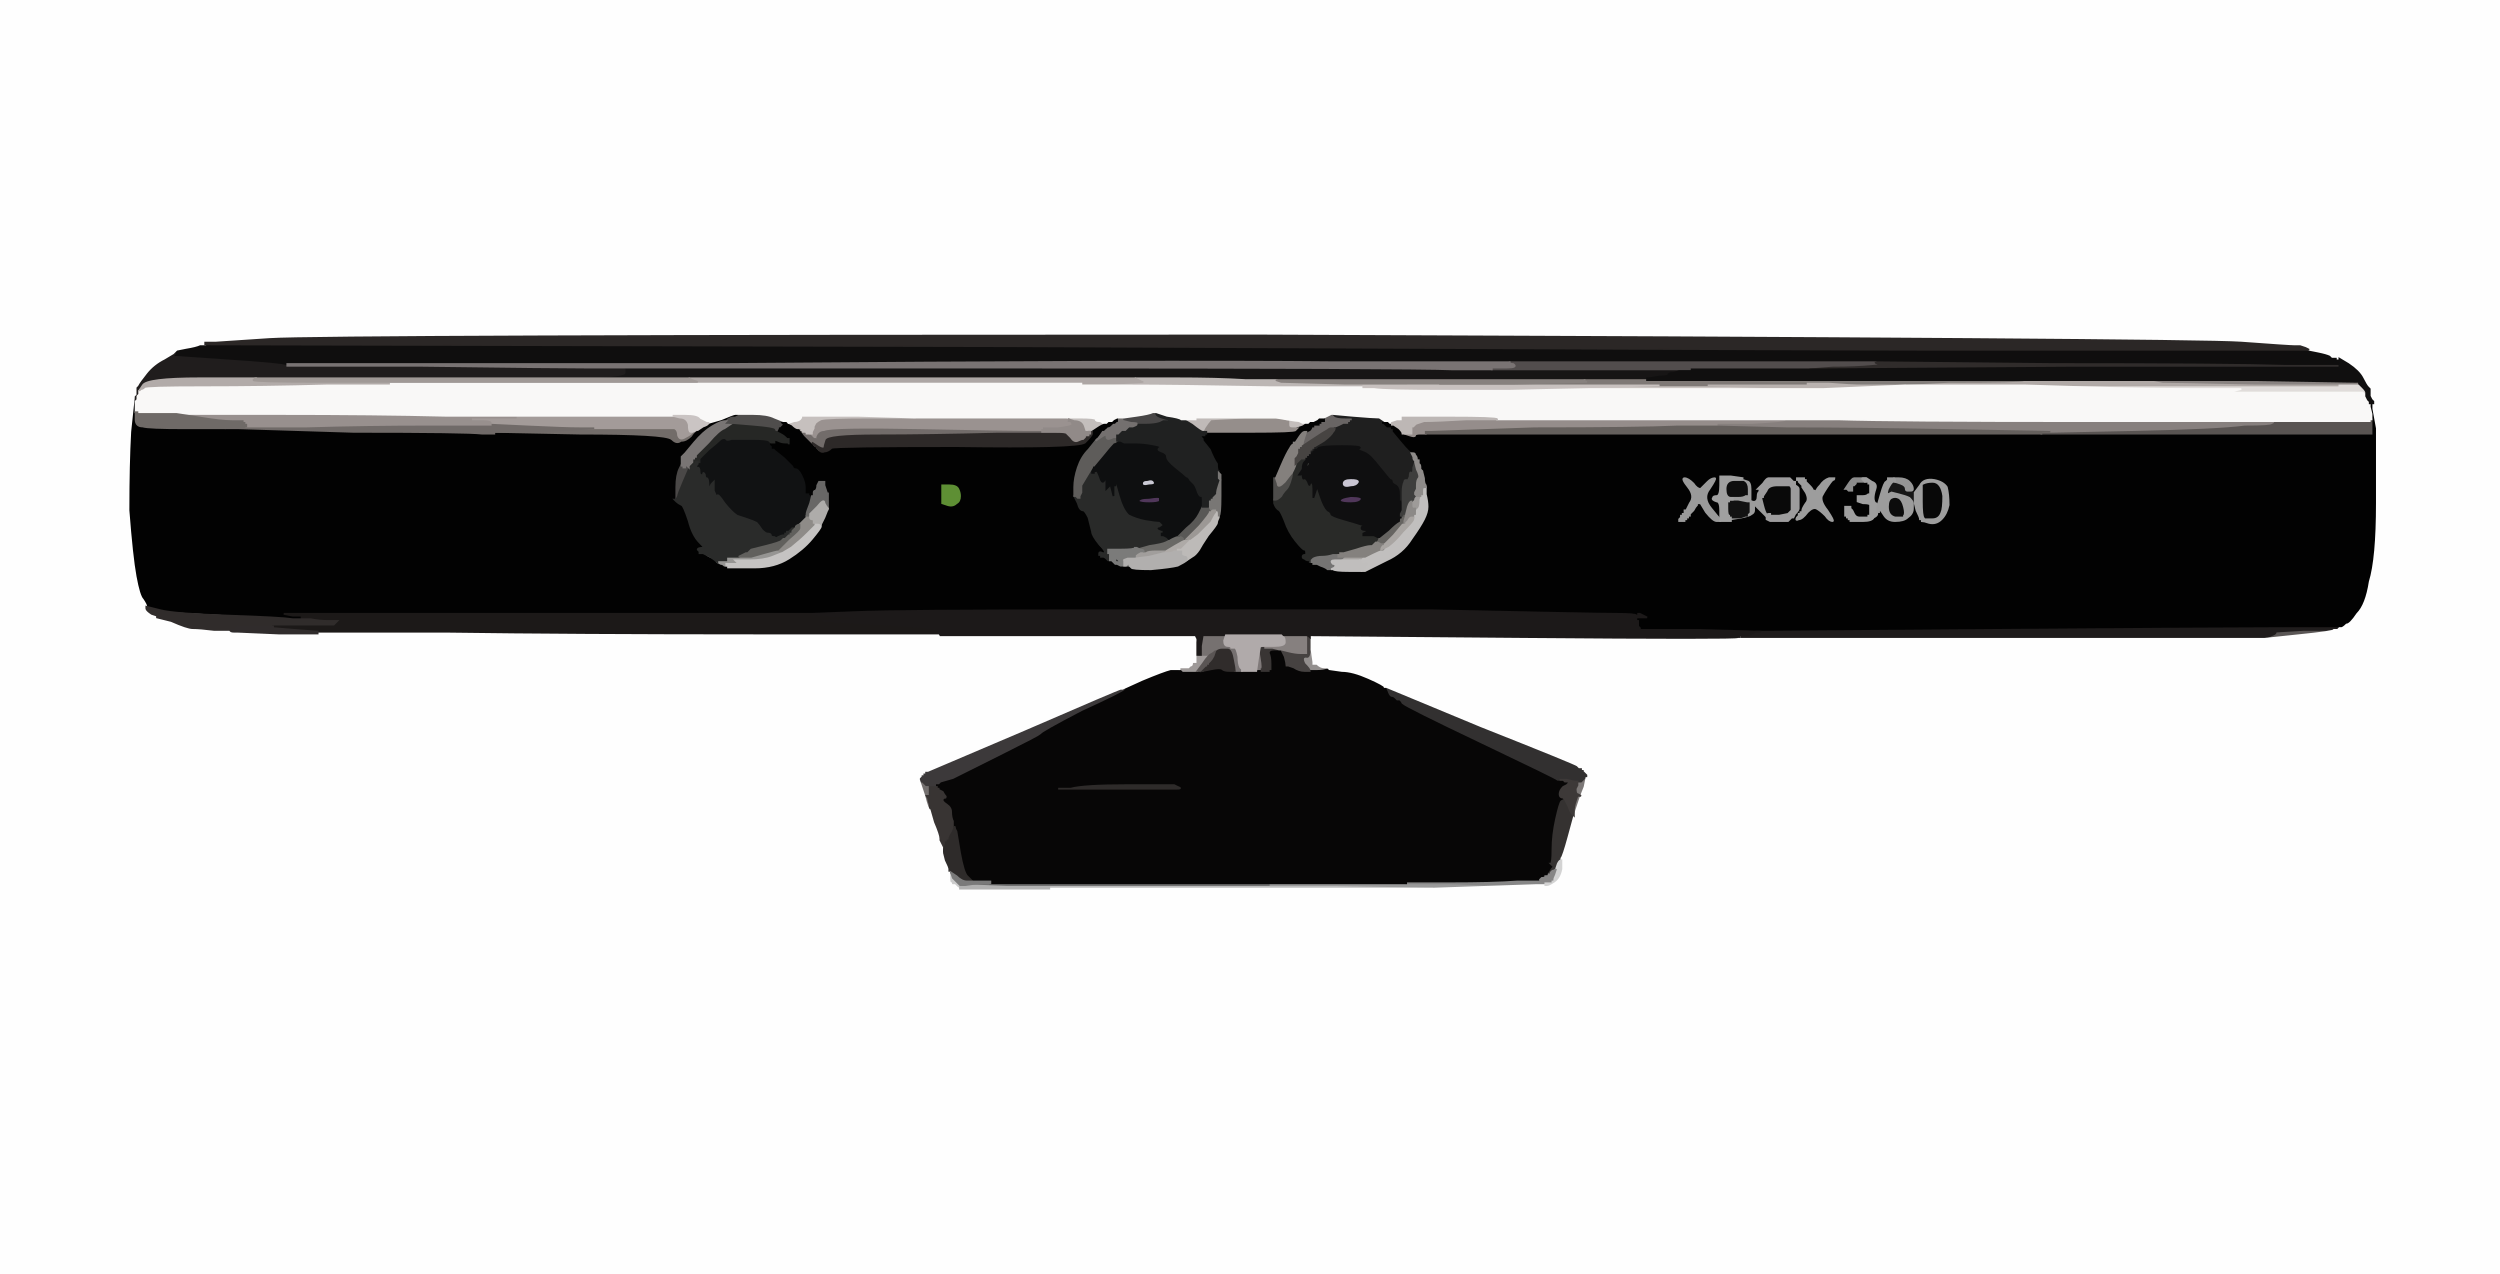 <!-- Created with clker.com Auto tracing tool http://www.clker.com) --> 
<svg 
   xmlns='http://www.w3.org/2000/svg'
   width='1401'
   height='714'>
<rect width="100%" height="100%" fill="#808080" stroke="none"/>
<path style='opacity:1;fill:#74706F;fill-rule:evenodd;stroke:#74706F;stroke-width:1px;stroke-linecap:butt;stroke-linejoin:miter;stroke-opacity:1;' d='M 518 446 L 515 437 L 515 437 L 516 437 L 516 437 L 516 438 L 516 438 L 516 438 L 517 438 L 517 438 L 518 439 L 519 440 L 520 440 L 521 440 L 521 443 L 521 446 L 520 446 L 519 446 L 520 447 Q 520 448 521 451 L 521 454 L 521 454 Q 520 454 518 446 z 
'/>
<path style='opacity:1;fill:#9A9A9A;fill-rule:evenodd;stroke:#9A9A9A;stroke-width:1px;stroke-linecap:butt;stroke-linejoin:miter;stroke-opacity:1;' d='M 711 495 L 711 495 L 750 495 L 788 495 L 812 495 Q 836 496 848 496 L 861 496 L 861 496 Q 861 496 832 497 L 803 498 L 800 498 Q 798 498 748 497 L 699 497 L 699 497 L 699 496 L 705 496 L 711 496 L 711 495 z 
'/>
<path style='opacity:1;fill:#9B9B9B;fill-rule:evenodd;stroke:#9B9B9B;stroke-width:1px;stroke-linecap:butt;stroke-linejoin:miter;stroke-opacity:1;' d='M 976 268 L 977 268 L 980 269 Q 982 270 982 274 Q 982 277 982 278 Q 982 279 982 280 Q 984 281 984 278 Q 984 276 985 275 L 985 274 L 986 274 L 987 274 L 987 276 L 988 279 L 988 279 L 988 279 L 989 283 Q 990 287 991 288 L 991 288 L 991 288 Q 992 288 992 288 L 992 289 L 992 289 Q 992 290 991 290 L 990 291 L 990 291 Q 989 290 987 288 L 984 285 L 984 286 Q 984 288 982 289 Q 981 290 976 291 L 970 292 L 970 291 L 970 290 L 970 290 L 970 290 L 970 289 L 970 289 L 971 289 L 971 290 L 974 290 Q 976 290 978 289 L 979 289 L 979 288 L 980 287 L 980 284 L 980 282 L 979 282 L 979 282 L 974 281 L 969 281 L 969 281 L 969 280 L 970 280 L 971 280 L 971 279 L 971 278 L 974 278 Q 977 278 978 277 L 979 277 L 979 274 Q 979 271 977 270 L 975 270 L 975 269 Q 975 268 976 268 z 
'/>
<path style='opacity:1;fill:#726C69;fill-rule:evenodd;stroke:#726C69;stroke-width:1px;stroke-linecap:butt;stroke-linejoin:miter;stroke-opacity:1;' d='M 388 242 L 388 242 L 388 242 Q 389 242 390 241 L 391 241 L 391 242 Q 390 242 388 245 Q 385 248 382 248 Q 379 250 376 247 Q 373 244 325 244 L 277 243 L 277 243 L 277 242 L 290 242 Q 302 242 318 241 L 333 240 L 333 240 L 333 240 L 354 240 Q 375 240 378 240 Q 380 241 380 244 Q 381 247 384 245 Q 388 243 388 242 z 
'/>
<path style='opacity:1;fill:#CBC5C2;fill-rule:evenodd;stroke:#CBC5C2;stroke-width:1px;stroke-linecap:butt;stroke-linejoin:miter;stroke-opacity:1;' d='M 930 216 L 930 216 L 944 216 L 957 216 L 957 216 L 957 216 L 990 217 L 1022 218 L 1022 218 L 1022 218 L 1016 218 Q 1010 218 928 218 L 845 218 L 845 218 L 845 218 L 888 217 Q 930 216 930 216 z 
'/>
<path style='opacity:1;fill:#696564;fill-rule:evenodd;stroke:#696564;stroke-width:1px;stroke-linecap:butt;stroke-linejoin:miter;stroke-opacity:1;' d='M 746 232 L 747 232 L 748 233 Q 749 234 754 234 L 758 234 L 758 235 L 758 236 L 757 236 L 757 236 L 757 237 L 756 237 L 756 237 L 756 238 L 754 238 L 753 238 L 751 239 Q 749 240 748 240 L 748 240 L 746 240 Q 745 240 742 242 Q 738 244 734 247 Q 731 251 730 251 L 729 251 L 730 250 Q 730 248 730 248 L 730 247 L 730 247 L 730 246 L 730 246 L 730 246 L 729 246 L 729 246 L 729 245 L 729 245 L 729 245 L 729 244 L 730 244 L 730 244 L 730 244 L 730 244 L 730 243 L 731 243 L 731 243 L 732 243 L 732 242 L 732 242 L 734 241 Q 735 240 735 239 L 736 239 L 736 239 L 736 238 L 738 238 L 739 238 L 739 237 L 740 237 L 740 237 L 740 236 L 741 236 L 742 236 L 742 235 L 742 235 L 742 234 L 742 234 L 742 234 L 742 234 L 744 233 Q 746 232 746 232 z 
'/>
<path style='opacity:1;fill:#938F8E;fill-rule:evenodd;stroke:#938F8E;stroke-width:1px;stroke-linecap:butt;stroke-linejoin:miter;stroke-opacity:1;' d='M 734 356 L 735 356 L 735 364 L 736 371 L 736 371 L 736 372 L 738 372 Q 740 374 742 374 Q 745 374 745 375 L 745 375 L 744 375 Q 742 376 738 376 L 734 376 L 734 376 Q 734 375 731 372 Q 729 368 732 368 Q 734 369 734 363 L 734 357 L 734 357 Q 734 356 734 356 z 
'/>
<path style='opacity:1;fill:#121212;fill-rule:evenodd;stroke:#121212;stroke-width:1px;stroke-linecap:butt;stroke-linejoin:miter;stroke-opacity:1;' d='M 968 285 L 968 281 L 969 281 L 969 281 L 974 281 L 979 282 L 979 282 L 980 282 L 980 284 L 980 287 L 979 288 L 979 289 L 978 289 Q 976 290 974 290 L 971 290 L 971 289 L 970 289 L 970 289 L 970 290 L 970 290 L 970 290 L 970 290 L 969 290 L 969 289 Q 968 289 968 285 z 
'/>
<path style='opacity:1;fill:#C3BEBC;fill-rule:evenodd;stroke:#C3BEBC;stroke-width:1px;stroke-linecap:butt;stroke-linejoin:miter;stroke-opacity:1;' d='M 596 234 L 596 234 L 605 234 Q 614 234 614 235 Q 614 236 616 236 Q 617 236 618 237 L 619 237 L 619 238 Q 618 238 615 240 L 612 242 L 612 242 L 611 242 L 610 242 Q 609 242 608 242 Q 608 242 607 239 Q 606 236 602 236 L 599 235 L 598 235 Q 596 234 596 234 z 
'/>
<path style='opacity:1;fill:#E0DCDA;fill-rule:evenodd;stroke:#E0DCDA;stroke-width:1px;stroke-linecap:butt;stroke-linejoin:miter;stroke-opacity:1;' d='M 1310 215 L 1310 215 L 1316 215 L 1322 215 L 1324 217 Q 1326 219 1326 220 L 1326 221 L 1325 221 Q 1324 220 1324 220 L 1324 220 L 1323 220 Q 1323 220 1286 220 L 1248 220 L 1252 219 L 1256 218 L 1229 218 Q 1202 218 1168 217 L 1135 216 L 1135 216 L 1135 216 L 1222 216 L 1310 216 L 1310 215 z 
'/>
<path style='opacity:1;fill:#50375A;fill-rule:evenodd;stroke:#50375A;stroke-width:1px;stroke-linecap:butt;stroke-linejoin:miter;stroke-opacity:1;' d='M 757 278 Q 764 278 763 280 Q 762 282 757 282 Q 752 282 751 281 Q 750 279 757 278 z 
'/>
<path style='opacity:1;fill:#C4BEBC;fill-rule:evenodd;stroke:#C4BEBC;stroke-width:1px;stroke-linecap:butt;stroke-linejoin:miter;stroke-opacity:1;' d='M 715 234 L 715 234 L 721 235 Q 727 236 728 236 Q 728 236 730 237 L 732 237 L 732 237 Q 732 238 730 239 L 727 240 L 724 240 Q 722 240 722 238 L 722 236 L 721 236 Q 721 236 718 235 L 715 235 L 715 234 z 
'/>
<path style='opacity:1;fill:#171515;fill-rule:evenodd;stroke:#171515;stroke-width:1px;stroke-linecap:butt;stroke-linejoin:miter;stroke-opacity:1;' d='M 349 206 L 349 206 L 570 206 Q 791 206 814 207 L 836 207 L 892 207 L 948 207 L 948 207 L 948 208 L 944 208 L 941 208 L 938 209 Q 935 209 935 210 Q 935 211 930 211 L 924 212 L 924 212 L 924 212 L 923 212 L 923 212 L 923 213 L 923 213 L 906 213 L 888 213 L 802 213 L 715 213 L 698 213 Q 682 212 659 212 L 636 212 L 511 212 L 386 212 L 358 212 L 330 212 L 330 212 L 330 212 L 340 211 Q 350 210 350 209 Q 350 208 350 207 Q 349 206 349 206 z 
'/>
<path style='opacity:1;fill:#111213;fill-rule:evenodd;stroke:#111213;stroke-width:1px;stroke-linecap:butt;stroke-linejoin:miter;stroke-opacity:1;' d='M 432 248 L 432 248 L 432 248 L 432 248 L 432 249 L 432 249 L 433 250 L 433 251 L 434 251 L 435 252 L 440 256 Q 444 260 446 260 Q 447 260 449 265 Q 452 270 452 273 L 452 276 L 453 276 L 454 276 L 454 277 L 454 277 L 455 278 L 455 278 L 454 282 Q 454 285 453 286 L 453 288 L 452 288 Q 452 288 452 289 L 452 289 L 452 290 Q 452 290 450 292 L 448 294 L 448 294 Q 448 294 447 295 L 447 296 L 446 296 L 446 296 L 446 296 Q 445 296 445 297 L 445 297 L 444 297 L 442 298 L 442 298 L 442 298 L 441 298 L 441 298 L 441 299 L 440 299 L 440 299 L 440 300 L 439 300 Q 438 300 436 301 Q 435 302 434 301 Q 432 301 432 300 Q 432 299 430 299 Q 429 299 427 297 Q 425 294 424 293 Q 422 292 419 291 Q 416 290 413 289 Q 410 287 406 282 Q 402 276 402 278 Q 402 280 400 275 L 400 270 L 399 271 Q 398 272 398 274 L 398 276 L 397 272 L 396 268 L 396 269 Q 396 270 395 272 L 394 274 L 394 271 Q 394 268 394 266 Q 394 264 394 266 Q 392 267 392 264 Q 392 262 391 262 L 390 263 L 390 262 Q 390 261 391 260 L 391 259 L 391 259 L 392 259 L 392 258 L 392 257 L 397 252 Q 402 248 404 246 Q 406 245 407 246 Q 407 247 410 246 Q 413 246 422 246 Q 430 246 431 247 Q 432 248 432 248 z 
'/>
<path style='opacity:1;fill:#090909;fill-rule:evenodd;stroke:#090909;stroke-width:1px;stroke-linecap:butt;stroke-linejoin:miter;stroke-opacity:1;' d='M 1004 274 L 1004 276 L 1004 280 Q 1004 283 1004 284 L 1004 286 L 1003 287 Q 1002 288 1002 288 Q 1002 288 997 289 L 992 289 L 992 288 Q 992 288 991 288 L 991 288 L 991 288 Q 990 287 989 283 L 988 279 L 988 279 L 988 278 L 988 278 L 988 278 L 990 275 Q 991 272 996 272 Q 1002 272 1003 272 Q 1004 273 1004 274 z 
'/>
<path style='opacity:1;fill:#AEAAA7;fill-rule:evenodd;stroke:#AEAAA7;stroke-width:1px;stroke-linecap:butt;stroke-linejoin:miter;stroke-opacity:1;' d='M 664 302 L 664 302 L 664 302 L 665 302 L 666 302 L 667 302 L 667 303 Q 666 304 665 305 L 664 306 L 663 307 L 662 308 L 661 308 L 660 308 L 660 309 L 660 309 L 658 309 Q 657 310 654 310 L 652 310 L 652 310 Q 652 309 653 308 L 653 308 L 658 305 Q 663 302 664 302 z 
'/>
<path style='opacity:1;fill:#B0A9A6;fill-rule:evenodd;stroke:#B0A9A6;stroke-width:1px;stroke-linecap:butt;stroke-linejoin:miter;stroke-opacity:1;' d='M 1134 213 L 1134 213 L 1170 213 L 1207 213 L 1212 214 Q 1217 214 1264 215 L 1310 215 L 1310 215 L 1310 216 L 1222 216 L 1135 216 L 1102 216 L 1068 216 L 1060 216 L 1051 216 L 1051 216 L 1051 216 L 1092 214 Q 1134 214 1134 213 z 
'/>
<path style='opacity:1;fill:#383433;fill-rule:evenodd;stroke:#383433;stroke-width:1px;stroke-linecap:butt;stroke-linejoin:miter;stroke-opacity:1;' d='M 522 440 L 524 440 L 524 439 L 525 439 L 525 439 L 525 440 L 525 440 L 526 440 L 526 440 L 526 440 L 526 441 L 526 441 L 527 441 L 527 442 L 529 443 Q 530 445 531 446 Q 531 448 530 448 Q 528 448 531 450 Q 534 452 534 457 Q 536 462 536 464 L 536 466 L 536 466 Q 536 466 535 465 Q 534 464 533 468 L 532 471 L 531 471 L 531 472 L 531 472 L 530 472 L 530 472 L 530 472 L 530 473 L 530 473 L 529 476 L 529 478 L 529 478 L 528 478 L 528 476 L 528 475 L 527 473 L 526 471 L 526 470 Q 526 468 523 461 L 521 454 L 521 451 Q 520 448 520 447 L 519 446 L 520 446 L 521 446 L 521 443 L 521 440 L 522 440 z 
'/>
<path style='opacity:1;fill:#A39B99;fill-rule:evenodd;stroke:#A39B99;stroke-width:1px;stroke-linecap:butt;stroke-linejoin:miter;stroke-opacity:1;' d='M 289 233 L 289 233 L 333 233 L 377 233 L 381 234 Q 385 234 386 238 Q 386 242 387 242 L 388 242 L 388 242 Q 388 243 384 245 Q 381 247 380 244 Q 380 241 378 240 Q 375 240 354 240 L 333 240 L 325 240 Q 317 240 296 239 L 275 238 L 275 237 Q 275 236 270 236 L 264 236 L 264 235 L 264 235 L 263 235 L 263 234 L 276 234 L 289 234 L 289 233 z 
'/>
<path style='opacity:1;fill:#A19E9C;fill-rule:evenodd;stroke:#A19E9C;stroke-width:1px;stroke-linecap:butt;stroke-linejoin:miter;stroke-opacity:1;' d='M 648 308 L 653 308 L 653 308 Q 652 309 652 310 L 652 310 L 652 310 Q 652 310 644 312 L 636 313 L 636 311 Q 637 310 639 309 L 641 309 L 642 309 Q 643 308 648 308 z 
'/>
<path style='opacity:1;fill:#4A4847;fill-rule:evenodd;stroke:#4A4847;stroke-width:1px;stroke-linecap:butt;stroke-linejoin:miter;stroke-opacity:1;' d='M 380 262 L 382 258 L 382 260 L 382 261 L 383 261 L 383 262 L 383 262 L 384 262 L 384 261 L 384 260 L 385 261 L 386 262 L 386 262 L 386 262 L 386 262 L 386 263 L 383 270 Q 380 277 380 278 Q 379 280 379 280 L 378 280 L 378 280 L 378 280 L 378 273 Q 378 266 380 262 z 
'/>
<path style='opacity:1;fill:#020202;fill-rule:evenodd;stroke:#020202;stroke-width:1px;stroke-linecap:butt;stroke-linejoin:miter;stroke-opacity:1;' d='M 76 222 L 77 222 L 77 222 L 77 223 L 77 224 Q 76 224 76 224 L 76 225 L 76 228 L 76 231 L 76 235 Q 76 239 80 239 Q 83 240 104 240 L 126 240 L 130 240 L 134 240 L 198 242 Q 262 242 270 243 L 277 243 L 325 244 Q 373 244 376 247 Q 379 250 382 248 Q 385 248 388 245 Q 390 242 391 242 L 391 241 L 394 239 Q 397 238 397 237 L 397 237 L 404 235 Q 411 232 412 232 L 414 232 L 414 232 Q 414 232 414 233 Q 414 233 412 234 L 410 234 L 408 235 L 407 236 L 407 236 L 407 236 L 406 236 Q 404 236 399 239 Q 394 242 389 248 L 384 254 L 384 254 L 384 254 L 383 255 L 382 256 L 382 257 L 382 258 L 380 262 Q 378 266 378 273 L 378 280 L 379 281 Q 380 282 382 283 Q 383 283 386 292 Q 388 300 392 304 Q 396 308 395 310 Q 395 312 398 313 Q 401 314 402 315 L 402 315 L 404 316 Q 405 316 406 317 L 407 317 L 407 317 L 408 317 L 408 317 L 408 318 L 410 318 L 412 318 L 423 318 Q 434 318 442 313 Q 450 308 455 302 Q 460 296 460 295 L 460 294 L 460 294 Q 460 294 462 290 L 464 285 L 464 284 Q 464 283 464 280 L 464 276 L 464 277 L 464 278 L 463 275 L 462 272 L 462 271 L 462 270 L 460 270 L 459 270 L 458 272 Q 458 274 457 275 Q 456 275 456 276 L 456 278 L 455 278 L 455 278 L 455 278 L 454 277 L 454 277 L 454 276 L 453 276 L 452 276 L 452 273 Q 452 270 450 266 Q 448 262 446 262 Q 445 262 445 261 Q 444 260 440 256 L 435 252 L 434 251 L 433 251 L 433 250 L 432 249 L 432 249 L 432 248 L 432 248 L 432 248 L 433 248 L 434 248 L 434 247 L 434 247 L 433 247 L 433 246 L 436 247 Q 438 248 440 248 L 442 248 L 442 249 L 442 249 L 442 248 L 442 247 L 442 247 L 442 246 L 442 246 L 442 246 L 441 246 L 441 246 L 440 245 Q 439 244 437 243 L 435 242 L 435 242 Q 435 242 436 240 L 436 239 L 437 239 L 438 238 L 438 238 L 438 238 L 437 238 L 437 238 L 436 237 L 435 237 L 435 236 L 435 235 L 436 235 L 437 236 L 438 236 L 439 236 L 440 236 L 441 236 L 442 237 L 442 237 L 444 238 Q 446 240 447 240 L 448 240 L 448 240 Q 448 240 448 241 L 449 241 L 449 241 Q 449 242 450 242 L 450 242 L 452 244 Q 454 247 455 248 L 455 248 L 455 248 Q 455 248 456 249 L 456 249 L 456 249 Q 456 250 456 250 L 457 250 L 457 250 Q 457 250 458 251 L 458 251 L 458 251 Q 458 252 458 252 L 459 252 L 460 253 Q 460 254 462 253 Q 464 253 466 251 Q 468 250 536 250 Q 604 251 606 248 Q 610 245 610 244 L 610 244 L 610 244 Q 610 244 611 244 L 611 243 L 611 243 Q 612 243 612 242 L 612 242 L 615 240 Q 618 238 619 238 L 619 237 L 620 237 L 621 236 L 622 236 L 623 236 L 624 235 L 626 234 L 626 234 L 627 234 L 628 234 L 628 234 L 629 234 L 630 234 L 630 234 L 630 235 L 630 235 L 629 236 L 628 236 L 627 236 L 626 237 L 625 238 L 625 238 L 624 238 L 624 238 L 624 238 L 623 239 Q 622 240 621 240 L 620 241 L 620 241 L 619 242 L 619 242 L 619 242 L 618 242 Q 618 242 617 244 L 616 245 L 616 245 Q 615 246 615 246 L 615 246 L 614 246 Q 614 246 614 247 L 614 247 L 610 252 Q 606 256 604 262 Q 602 268 602 273 L 602 278 L 604 282 Q 605 286 607 286 Q 608 286 611 291 Q 613 296 612 296 Q 610 295 612 298 Q 613 302 616 306 Q 620 310 620 310 L 621 310 L 621 310 L 622 310 L 622 310 L 622 311 L 621 311 Q 620 311 619 312 Q 619 313 620 313 L 621 314 L 622 314 L 622 314 L 622 314 L 622 314 L 623 314 L 623 314 L 624 315 L 625 316 L 626 316 Q 626 316 626 315 L 627 315 L 628 315 L 628 315 L 628 316 L 628 316 L 628 316 Q 628 317 629 316 L 629 316 L 630 316 L 630 316 L 630 316 Q 630 316 630 317 L 631 317 L 632 317 L 633 317 L 634 318 Q 634 319 645 319 Q 656 318 660 317 Q 664 315 665 314 L 665 314 L 665 314 L 665 313 L 666 312 Q 668 312 668 310 Q 668 309 673 305 Q 678 301 680 296 Q 682 292 683 290 L 683 289 L 683 289 Q 684 289 684 279 L 684 269 L 684 269 Q 683 268 683 268 L 683 268 L 683 268 Q 683 268 683 266 L 683 265 L 683 264 Q 682 264 682 260 Q 680 257 678 252 L 674 247 L 674 247 L 674 246 L 674 246 L 674 246 L 673 245 L 673 244 L 674 244 L 675 244 L 675 243 L 676 243 L 676 242 L 676 242 L 701 242 Q 726 242 726 241 Q 726 241 727 240 L 727 240 L 730 239 Q 732 238 732 237 L 732 237 L 733 237 L 734 236 L 735 236 L 736 236 L 738 235 L 739 234 L 740 234 L 742 234 L 742 234 L 742 234 L 742 234 L 742 235 L 742 235 L 742 236 L 741 236 L 740 236 L 740 237 L 740 237 L 739 237 L 739 238 L 738 238 L 736 238 L 736 239 L 736 239 L 735 239 Q 735 240 734 241 L 732 242 L 732 242 Q 731 242 731 243 L 731 243 L 730 243 L 730 244 L 730 244 L 730 244 L 730 244 L 729 244 L 729 245 L 729 245 L 728 245 Q 728 246 727 247 L 726 248 L 725 248 L 725 248 L 725 249 Q 724 249 723 251 Q 721 254 718 261 L 715 268 L 715 268 L 714 268 L 714 274 L 714 280 L 714 282 Q 715 285 717 286 Q 718 287 720 292 Q 722 298 726 303 Q 730 308 732 308 Q 734 309 734 310 Q 734 311 733 311 Q 732 311 732 312 Q 732 314 733 314 L 734 314 L 734 315 L 735 315 L 736 315 L 736 315 L 736 315 L 736 316 L 736 316 L 737 316 L 737 316 L 738 316 L 740 317 Q 743 318 744 319 L 746 319 L 747 319 Q 748 320 756 320 L 763 320 L 763 320 Q 764 320 764 320 L 764 319 L 766 319 L 769 318 L 777 314 Q 786 310 791 302 Q 796 295 798 291 Q 800 287 800 284 Q 800 281 799 277 L 799 273 L 799 272 Q 798 272 798 272 L 798 272 L 798 269 Q 798 266 797 265 L 797 264 L 797 264 Q 796 263 796 263 L 796 263 L 796 262 Q 796 261 795 261 L 795 261 L 795 260 L 795 259 L 795 258 Q 794 258 794 258 L 794 258 L 794 258 Q 794 257 793 257 L 793 257 L 793 256 Q 792 255 792 255 L 792 255 L 792 254 Q 792 254 791 254 L 791 254 L 791 254 Q 790 254 785 248 L 780 242 L 780 241 L 780 241 L 779 241 L 779 240 L 778 240 L 777 240 L 776 239 L 775 238 L 775 238 L 774 238 L 774 238 L 774 238 L 774 237 L 774 237 L 773 237 L 773 236 L 774 236 L 776 236 L 777 236 L 778 236 L 779 237 L 780 237 L 780 237 L 780 238 L 780 238 L 780 238 L 781 238 L 781 238 L 784 240 Q 786 242 786 243 L 787 243 L 790 244 Q 793 245 793 244 Q 793 243 796 243 L 799 243 L 972 243 L 1144 243 L 1236 243 L 1329 243 L 1329 239 L 1329 235 L 1329 232 L 1328 228 L 1328 227 L 1328 226 L 1329 226 L 1330 226 L 1330 228 L 1330 229 L 1332 240 Q 1332 252 1332 282 Q 1332 313 1328 326 Q 1326 339 1321 344 Q 1317 350 1315 350 Q 1313 352 1312 352 L 1311 352 L 1280 352 Q 1248 352 1118 353 L 987 354 L 987 354 L 987 354 L 953 353 L 919 353 L 919 352 L 918 351 L 918 350 L 918 348 L 917 348 L 916 348 L 916 347 L 916 347 L 917 347 L 917 346 L 918 346 Q 919 346 921 346 L 923 346 L 921 345 L 919 344 L 919 344 L 918 344 L 918 344 L 918 344 L 918 345 L 918 345 L 917 345 Q 917 344 906 344 Q 895 344 802 342 Q 710 342 607 342 Q 504 342 480 343 L 455 344 L 446 344 Q 437 344 298 344 L 159 344 L 164 345 L 169 345 L 169 346 L 169 347 L 164 347 Q 158 346 122 344 L 85 342 L 85 342 Q 85 342 84 341 L 83 341 L 83 340 Q 82 340 82 340 L 82 340 L 82 340 Q 82 339 80 336 Q 78 334 76 323 Q 74 312 72 286 Q 72 260 73 242 L 75 223 L 75 223 Q 75 222 76 222 z 
M 964 291 L 964 291 L 964 286 Q 964 281 962 281 Q 959 280 960 279 Q 960 278 962 278 Q 964 278 964 272 L 964 267 L 970 267 Q 977 268 977 268 L 977 268 L 980 269 Q 982 270 982 274 Q 982 277 982 278 Q 982 279 982 280 Q 984 281 984 278 Q 984 276 985 275 L 985 274 L 985 274 L 985 274 L 988 271 Q 990 268 991 268 L 992 268 L 996 268 L 1001 268 L 1002 268 L 1003 268 L 1004 269 L 1005 270 L 1005 270 L 1006 270 L 1006 272 Q 1008 273 1008 274 L 1008 275 L 1008 280 L 1008 285 L 1008 285 Q 1008 286 1006 288 L 1005 290 L 1005 290 L 1004 290 L 1004 290 L 1004 290 L 1003 291 L 1002 292 L 1001 292 Q 1000 292 996 292 Q 993 292 992 292 L 990 291 L 990 291 Q 989 290 987 288 L 984 285 L 984 286 Q 984 288 982 289 Q 981 290 976 291 L 970 292 L 967 292 L 964 292 L 962 292 Q 960 292 956 287 L 953 282 L 952 282 L 951 282 L 951 283 Q 950 284 949 286 L 947 288 L 947 289 L 946 289 L 946 289 L 946 290 L 946 290 L 946 290 L 945 290 L 945 290 L 945 291 L 944 291 L 944 291 L 944 292 L 942 292 L 941 292 L 941 291 L 942 290 L 942 290 L 942 290 L 942 289 L 942 289 L 943 289 L 943 288 L 943 288 L 944 288 L 944 287 L 944 286 L 945 286 L 945 286 L 947 282 Q 950 278 946 273 Q 942 268 944 268 Q 946 268 949 271 Q 951 274 953 274 Q 954 273 957 270 Q 959 268 961 268 Q 962 268 958 274 Q 954 279 959 285 Q 963 290 964 291 z 
M 1007 290 L 1008 289 L 1008 289 L 1008 288 L 1008 288 L 1008 288 L 1009 288 L 1009 288 L 1009 287 L 1010 287 L 1010 286 Q 1010 285 1012 282 Q 1014 280 1012 276 L 1010 273 L 1010 273 L 1010 272 L 1010 272 L 1010 272 L 1009 271 L 1008 270 L 1008 270 L 1008 270 L 1008 269 L 1008 269 L 1007 269 L 1007 268 L 1009 268 L 1011 268 L 1011 269 L 1012 269 L 1012 269 L 1012 270 L 1012 270 L 1012 270 L 1014 272 Q 1016 274 1016 275 L 1016 275 L 1017 275 L 1017 276 L 1017 276 L 1018 276 L 1018 275 Q 1018 274 1020 272 Q 1022 269 1025 268 Q 1027 268 1028 268 Q 1028 269 1027 269 Q 1026 270 1024 273 Q 1022 276 1021 278 Q 1020 281 1024 286 Q 1028 292 1027 292 Q 1025 292 1023 289 Q 1020 286 1018 285 Q 1016 284 1013 287 Q 1010 291 1008 291 Q 1006 292 1007 290 z 
M 1039 268 L 1040 268 L 1043 268 Q 1046 268 1046 268 L 1046 268 L 1049 270 Q 1052 271 1051 274 Q 1050 277 1050 279 Q 1050 281 1051 282 Q 1052 282 1052 283 L 1052 284 L 1054 277 Q 1056 270 1057 270 Q 1058 269 1058 269 L 1058 268 L 1060 268 L 1061 268 L 1064 268 Q 1068 268 1070 270 Q 1072 272 1072 274 Q 1072 275 1071 275 L 1070 275 L 1070 275 Q 1070 276 1072 276 L 1073 276 L 1076 272 Q 1078 268 1084 269 Q 1089 270 1091 273 Q 1092 277 1092 283 Q 1091 288 1088 291 Q 1085 294 1081 293 Q 1078 292 1077 292 L 1077 292 L 1077 291 Q 1076 291 1076 291 Q 1076 290 1074 286 L 1073 282 L 1072 282 L 1072 282 L 1072 285 Q 1072 288 1069 290 Q 1067 292 1062 292 Q 1058 292 1056 289 L 1054 286 L 1053 286 L 1053 286 L 1053 287 Q 1052 287 1052 287 L 1052 287 L 1052 288 Q 1052 289 1050 290 Q 1049 292 1044 292 L 1039 292 L 1038 292 L 1037 292 L 1037 291 L 1036 291 L 1036 291 L 1036 290 L 1036 290 L 1036 290 L 1035 290 L 1035 290 L 1035 289 L 1034 289 L 1034 286 L 1034 284 L 1036 284 L 1037 284 L 1037 285 L 1038 286 L 1039 288 Q 1040 290 1042 290 L 1045 290 L 1046 290 L 1047 290 L 1047 289 L 1048 289 L 1048 288 L 1048 287 L 1048 285 L 1048 283 L 1048 283 Q 1048 282 1044 282 L 1041 281 L 1041 280 L 1041 278 L 1044 278 Q 1046 278 1047 277 L 1048 277 L 1048 274 L 1048 271 L 1047 271 L 1047 270 L 1046 270 L 1045 270 L 1042 270 L 1040 270 L 1040 271 Q 1040 271 1039 272 L 1038 272 L 1038 274 L 1038 275 L 1036 275 L 1035 274 L 1035 274 L 1034 274 L 1036 271 Q 1038 268 1039 268 z 
M 531 283 L 528 282 L 528 278 Q 528 273 528 272 Q 529 272 532 272 Q 536 272 537 274 Q 538 276 538 278 Q 538 281 536 282 Q 534 284 531 283 z 
M 391 308 Q 391 308 391 307 Q 392 307 392 308 Q 392 308 391 308 z 
M 616 310 Q 616 310 616 309 Q 616 309 616 310 Q 616 310 616 310 z 
'/>
<path style='opacity:1;fill:#7C7877;fill-rule:evenodd;stroke:#7C7877;stroke-width:1px;stroke-linecap:butt;stroke-linejoin:miter;stroke-opacity:1;' d='M 889 435 L 890 435 L 886 446 Q 882 458 882 458 L 882 458 L 882 458 L 882 457 L 882 454 Q 882 452 883 449 L 884 446 L 884 446 Q 884 446 884 446 Q 883 445 883 442 L 884 440 L 884 439 L 884 438 L 885 438 L 886 438 L 887 437 Q 888 437 888 436 Q 888 435 889 435 z 
'/>
<path style='opacity:1;fill:#827D7A;fill-rule:evenodd;stroke:#827D7A;stroke-width:1px;stroke-linecap:butt;stroke-linejoin:miter;stroke-opacity:1;' d='M 972 214 L 965 213 L 1050 213 L 1134 213 L 1134 213 Q 1134 214 1092 214 L 1051 216 L 1051 216 L 1051 216 L 1044 216 Q 1037 216 1025 215 L 1013 215 L 996 215 Q 979 214 972 214 z 
'/>
<path style='opacity:1;fill:#171717;fill-rule:evenodd;stroke:#171717;stroke-width:1px;stroke-linecap:butt;stroke-linejoin:miter;stroke-opacity:1;' d='M 1061 270 L 1062 270 L 1065 271 Q 1068 272 1068 274 Q 1068 275 1069 275 L 1070 275 L 1070 275 Q 1070 276 1072 276 L 1073 276 L 1073 279 L 1073 282 L 1072 282 L 1072 282 L 1072 282 Q 1072 281 1070 279 Q 1068 278 1064 277 L 1060 276 L 1058 277 Q 1057 277 1058 274 Q 1060 270 1061 270 z 
'/>
<path style='opacity:1;fill:#9A9290;fill-rule:evenodd;stroke:#9A9290;stroke-width:1px;stroke-linecap:butt;stroke-linejoin:miter;stroke-opacity:1;' d='M 488 234 L 513 234 L 554 234 L 596 234 L 596 234 Q 596 234 598 235 L 599 235 L 599 236 Q 598 236 600 236 Q 601 237 601 238 Q 601 239 593 240 L 585 240 L 585 241 L 584 241 L 584 241 L 584 242 L 584 242 L 584 242 L 575 242 Q 566 242 516 241 Q 466 240 462 242 Q 459 242 458 245 Q 458 247 457 246 L 456 246 L 456 246 L 456 246 L 455 245 L 454 244 L 454 244 L 454 244 L 453 244 L 453 244 L 453 243 L 453 243 L 454 243 L 455 243 L 455 242 L 456 240 L 456 240 L 456 240 L 456 239 L 456 239 L 457 237 Q 458 236 460 235 Q 463 234 488 234 z 
'/>
<path style='opacity:1;fill:#717171;fill-rule:evenodd;stroke:#717171;stroke-width:1px;stroke-linecap:butt;stroke-linejoin:miter;stroke-opacity:1;' d='M 541 496 L 541 496 L 548 495 L 555 495 L 633 495 L 711 495 L 711 495 L 711 496 L 705 496 L 699 496 L 699 497 L 699 497 L 644 497 L 588 497 L 564 497 Q 541 496 541 496 L 541 496 L 541 496 z 
'/>
<path style='opacity:1;fill:#9A9A9A;fill-rule:evenodd;stroke:#9A9A9A;stroke-width:1px;stroke-linecap:butt;stroke-linejoin:miter;stroke-opacity:1;' d='M 964 291 L 964 291 L 964 292 L 964 292 L 962 292 Q 960 292 956 287 L 953 282 L 952 282 L 951 282 L 951 283 Q 950 284 949 286 L 947 288 L 947 289 L 946 289 L 946 289 L 946 290 L 946 290 L 946 290 L 945 290 L 945 290 L 945 291 L 944 291 L 944 291 L 944 292 L 942 292 L 941 292 L 941 291 L 942 290 L 942 290 L 942 290 L 942 289 L 942 289 L 943 289 L 943 288 L 943 288 L 944 288 L 944 287 L 944 286 L 945 286 L 945 286 L 947 282 Q 950 278 946 273 Q 942 268 944 268 Q 946 268 949 271 Q 951 274 953 274 Q 954 273 957 270 Q 959 268 961 268 Q 962 268 958 274 Q 954 279 959 285 Q 963 290 964 291 z 
'/>
<path style='opacity:1;fill:#6A6966;fill-rule:evenodd;stroke:#6A6966;stroke-width:1px;stroke-linecap:butt;stroke-linejoin:miter;stroke-opacity:1;' d='M 660 300 L 661 300 L 662 300 Q 664 301 664 302 L 664 302 L 664 302 Q 663 302 658 305 L 653 308 L 648 308 Q 643 308 642 309 L 641 309 L 641 309 Q 641 308 639 308 L 637 307 L 644 305 Q 651 304 653 303 L 655 302 L 655 302 L 655 302 L 657 301 Q 659 300 660 300 z 
'/>
<path style='opacity:1;fill:#50375A;fill-rule:evenodd;stroke:#50375A;stroke-width:1px;stroke-linecap:butt;stroke-linejoin:miter;stroke-opacity:1;' d='M 650 279 L 650 279 L 650 281 Q 649 282 644 282 Q 639 282 638 281 Q 638 279 644 279 Q 650 278 650 279 z 
'/>
<path style='opacity:1;fill:#9E9B99;fill-rule:evenodd;stroke:#9E9B99;stroke-width:1px;stroke-linecap:butt;stroke-linejoin:miter;stroke-opacity:1;' d='M 793 278 L 793 277 L 794 278 Q 795 278 796 278 Q 796 278 796 277 L 797 277 L 796 280 Q 796 284 795 285 L 794 286 L 794 286 L 794 286 L 794 287 L 794 287 L 793 287 L 793 287 L 793 286 L 793 285 L 792 285 Q 791 285 791 283 L 791 281 L 792 280 Q 792 279 793 278 z 
'/>
<path style='opacity:1;fill:#292A29;fill-rule:evenodd;stroke:#292A29;stroke-width:1px;stroke-linecap:butt;stroke-linejoin:miter;stroke-opacity:1;' d='M 612 261 L 613 261 L 614 262 Q 615 262 616 264 Q 616 266 618 266 Q 620 266 620 266 L 620 266 L 621 267 Q 622 268 623 268 Q 624 268 624 269 Q 624 270 624 274 L 624 278 L 624 275 L 624 272 L 625 272 L 625 272 L 625 271 L 626 271 L 628 278 Q 630 285 633 288 Q 637 290 642 291 Q 648 292 650 292 L 651 292 L 651 292 L 650 292 L 650 292 L 650 292 L 651 293 L 652 294 L 652 294 Q 653 294 650 296 Q 648 296 651 297 Q 654 297 653 299 Q 653 300 654 301 L 655 302 L 655 302 L 655 302 L 655 302 L 655 302 L 653 303 Q 651 304 644 305 L 637 307 L 636 307 Q 636 308 628 308 L 621 308 L 621 309 L 622 309 L 622 309 L 622 310 L 622 310 L 622 310 L 623 311 L 623 312 L 624 312 Q 625 312 626 313 L 627 314 L 628 314 L 629 314 L 630 315 L 630 315 L 630 316 L 630 316 L 630 316 L 629 316 L 628 316 L 628 316 L 628 316 L 627 316 L 627 315 L 627 315 L 626 315 L 625 314 L 624 314 L 623 314 L 623 313 L 622 313 L 622 313 L 622 314 L 622 314 L 622 314 L 622 314 L 621 314 L 620 313 Q 619 312 618 312 L 617 312 L 617 311 L 616 311 L 616 310 Q 616 309 618 310 Q 619 310 619 310 Q 620 309 616 305 Q 612 300 612 298 Q 611 294 610 290 Q 608 286 607 286 Q 605 286 604 282 L 602 278 L 602 278 L 602 278 L 603 278 L 603 278 L 604 279 L 605 279 L 605 278 L 606 276 L 606 274 L 606 272 L 609 267 Q 612 262 612 262 Q 612 262 612 261 z 
M 612 265 Q 612 264 612 264 Q 612 264 612 264 L 612 265 L 612 265 z 
'/>
<path style='opacity:1;fill:#958D8B;fill-rule:evenodd;stroke:#958D8B;stroke-width:1px;stroke-linecap:butt;stroke-linejoin:miter;stroke-opacity:1;' d='M 822 235 L 839 235 L 920 235 L 1001 235 L 1001 236 Q 1001 237 982 238 L 963 238 L 963 239 L 963 239 L 940 239 Q 918 240 860 240 L 802 242 L 800 242 L 799 242 L 799 243 L 799 243 L 796 243 Q 793 243 793 244 Q 793 245 790 244 L 787 243 L 789 243 L 791 243 L 791 241 L 791 239 L 792 239 L 793 238 L 793 238 L 792 238 L 792 238 L 792 238 L 798 236 Q 805 236 822 235 z 
'/>
<path style='opacity:1;fill:#CAC9D4;fill-rule:evenodd;stroke:#CAC9D4;stroke-width:1px;stroke-linecap:butt;stroke-linejoin:miter;stroke-opacity:1;' d='M 643 269 Q 646 268 647 270 Q 648 272 644 272 Q 640 273 640 271 Q 640 269 643 269 z 
'/>
<path style='opacity:1;fill:#7F7976;fill-rule:evenodd;stroke:#7F7976;stroke-width:1px;stroke-linecap:butt;stroke-linejoin:miter;stroke-opacity:1;' d='M 888 213 L 888 213 L 906 213 L 923 213 L 944 213 L 965 213 L 972 214 Q 979 214 996 215 L 1013 215 L 1013 215 L 1013 216 L 985 216 L 957 216 L 944 216 L 930 216 L 868 216 L 806 216 L 806 215 L 806 215 L 848 215 Q 890 214 889 214 Q 888 214 888 213 z 
'/>
<path style='opacity:1;fill:#0E0F10;fill-rule:evenodd;stroke:#0E0F10;stroke-width:1px;stroke-linecap:butt;stroke-linejoin:miter;stroke-opacity:1;' d='M 674 280 L 674 284 L 674 284 Q 674 284 672 288 Q 670 292 665 296 L 661 300 L 660 300 Q 659 300 657 301 L 655 302 L 655 302 L 655 302 L 654 301 L 652 300 L 652 300 L 652 300 L 651 300 L 651 300 L 651 299 L 652 299 L 652 299 L 652 298 L 653 298 Q 654 298 654 297 Q 654 297 651 297 Q 648 296 650 296 Q 653 294 652 294 L 652 294 L 651 293 L 650 292 L 650 292 L 650 292 L 651 292 L 651 292 L 650 292 Q 648 292 642 291 Q 637 290 633 288 Q 630 285 628 278 L 626 271 L 625 271 L 625 272 L 625 272 L 624 272 L 624 275 L 624 278 L 623 274 Q 622 270 622 272 L 620 274 L 620 272 Q 620 269 620 268 L 620 266 L 620 266 Q 620 266 619 269 Q 618 271 617 269 Q 616 266 615 264 Q 614 262 614 263 L 614 264 L 613 264 L 613 264 L 613 265 L 612 265 L 612 264 Q 612 262 613 262 L 613 261 L 618 255 Q 622 250 624 248 Q 625 248 626 247 L 626 247 L 628 247 L 630 248 L 631 248 L 632 248 L 636 248 Q 641 248 646 249 Q 652 250 650 251 Q 648 252 651 253 Q 654 254 654 256 Q 654 258 659 262 Q 664 266 665 267 Q 666 267 667 269 Q 668 270 669 271 Q 670 272 671 275 Q 672 278 673 278 Q 674 277 674 280 z 
M 643 269 Q 646 268 647 270 Q 648 272 644 272 Q 640 273 640 271 Q 640 269 643 269 z 
M 650 279 L 650 279 L 650 281 Q 649 282 644 282 Q 639 282 638 281 Q 638 279 644 279 Q 650 278 650 279 z 
'/>
<path style='opacity:1;fill:#878787;fill-rule:evenodd;stroke:#878787;stroke-width:1px;stroke-linecap:butt;stroke-linejoin:miter;stroke-opacity:1;' d='M 850 493 L 863 493 L 863 493 Q 863 494 864 494 L 866 494 L 866 495 L 866 496 L 864 496 L 861 496 L 848 496 Q 836 496 812 495 L 788 495 L 788 495 L 788 494 L 812 494 Q 837 494 850 493 z 
'/>
<path style='opacity:1;fill:#898381;fill-rule:evenodd;stroke:#898381;stroke-width:1px;stroke-linecap:butt;stroke-linejoin:miter;stroke-opacity:1;' d='M 1212 214 L 1207 213 L 1264 213 L 1321 214 L 1321 214 Q 1322 214 1322 214 L 1322 215 L 1316 215 L 1310 215 L 1264 215 Q 1217 214 1212 214 z 
'/>
<path style='opacity:1;fill:#8C8C8C;fill-rule:evenodd;stroke:#8C8C8C;stroke-width:1px;stroke-linecap:butt;stroke-linejoin:miter;stroke-opacity:1;' d='M 1039 268 L 1040 268 L 1043 268 Q 1046 268 1046 268 L 1046 268 L 1044 268 Q 1043 268 1044 269 L 1045 270 L 1042 270 L 1040 270 L 1040 271 Q 1040 271 1039 272 L 1038 272 L 1038 274 L 1038 275 L 1036 275 L 1035 274 L 1035 274 L 1034 274 L 1036 271 Q 1038 268 1039 268 z 
'/>
<path style='opacity:1;fill:#807A7A;fill-rule:evenodd;stroke:#807A7A;stroke-width:1px;stroke-linecap:butt;stroke-linejoin:miter;stroke-opacity:1;' d='M 707 362 L 709 362 L 709 362 L 709 363 L 708 364 Q 706 365 707 370 Q 707 376 707 376 L 707 376 L 706 376 L 704 376 L 704 376 Q 704 376 704 369 Q 705 362 707 362 z 
'/>
<path style='opacity:1;fill:#0F0E0E;fill-rule:evenodd;stroke:#0F0E0E;stroke-width:1px;stroke-linecap:butt;stroke-linejoin:miter;stroke-opacity:1;' d='M 112 193 L 115 193 L 566 194 Q 1016 196 1076 196 Q 1135 196 1214 196 L 1294 196 L 1299 197 Q 1304 198 1306 199 L 1307 200 L 1308 200 L 1310 200 L 1310 201 L 1311 201 L 1311 201 L 1311 202 L 1312 202 L 1312 202 L 1312 202 L 1312 202 L 1312 203 L 1312 203 L 1312 204 L 1312 204 L 1312 204 L 1312 204 L 1312 205 L 1312 205 L 1311 205 L 1311 205 L 1280 205 Q 1250 204 1150 204 L 1051 203 L 948 203 L 846 203 L 748 203 Q 651 202 406 204 L 161 204 L 161 205 L 161 205 L 160 205 Q 158 204 128 202 L 99 200 L 98 200 L 96 200 L 96 199 L 96 199 L 97 199 L 97 198 L 97 198 L 97 198 L 98 198 L 98 198 L 98 197 L 98 197 L 98 197 L 99 196 L 104 195 Q 110 194 112 193 z 
'/>
<path style='opacity:1;fill:#959595;fill-rule:evenodd;stroke:#959595;stroke-width:1px;stroke-linecap:butt;stroke-linejoin:miter;stroke-opacity:1;' d='M 1071 275 L 1070 275 L 1069 275 Q 1068 275 1068 274 Q 1068 272 1065 271 L 1062 270 L 1062 269 Q 1062 268 1061 268 L 1061 268 L 1064 268 Q 1068 268 1070 270 Q 1072 272 1072 274 Q 1072 275 1071 275 z 
'/>
<path style='opacity:1;fill:#767170;fill-rule:evenodd;stroke:#767170;stroke-width:1px;stroke-linecap:butt;stroke-linejoin:miter;stroke-opacity:1;' d='M 674 356 L 674 356 L 688 356 Q 702 356 702 356 L 702 356 L 694 356 L 687 356 L 686 359 Q 686 362 688 362 Q 690 362 690 363 L 690 363 L 688 363 Q 687 364 687 364 L 687 364 L 685 364 Q 683 364 682 365 L 682 365 L 681 365 Q 680 366 678 367 L 677 368 L 677 368 Q 677 368 674 368 L 671 368 L 671 367 L 671 367 L 672 367 L 673 367 L 673 362 Q 674 356 674 356 z 
'/>
<path style='opacity:1;fill:#524D4D;fill-rule:evenodd;stroke:#524D4D;stroke-width:1px;stroke-linecap:butt;stroke-linejoin:miter;stroke-opacity:1;' d='M 846 203 L 846 203 L 948 203 L 1051 203 L 1051 203 Q 1051 204 1056 204 L 1060 204 L 1050 205 Q 1040 206 1027 206 L 1014 207 L 981 207 L 948 207 L 892 207 L 836 207 L 836 207 L 836 206 L 844 206 Q 851 206 848 204 Q 846 204 846 203 z 
'/>
<path style='opacity:1;fill:#595452;fill-rule:evenodd;stroke:#595452;stroke-width:1px;stroke-linecap:butt;stroke-linejoin:miter;stroke-opacity:1;' d='M 1301 236 L 1328 236 L 1328 235 L 1329 235 L 1329 239 L 1329 243 L 1236 243 L 1144 243 L 1144 243 L 1144 242 L 1146 242 L 1149 242 L 1196 241 Q 1243 240 1258 238 Q 1273 238 1273 237 Q 1274 237 1274 236 L 1274 236 L 1301 236 z 
'/>
<path style='opacity:1;fill:#5E5C5A;fill-rule:evenodd;stroke:#5E5C5A;stroke-width:1px;stroke-linecap:butt;stroke-linejoin:miter;stroke-opacity:1;' d='M 619 242 L 619 242 L 620 241 L 620 241 L 622 242 Q 623 242 623 244 Q 623 245 624 245 L 626 245 L 626 246 L 626 247 L 626 247 Q 625 248 624 248 Q 622 250 618 255 L 613 261 L 612 261 Q 612 262 612 262 Q 612 262 609 267 L 606 272 L 606 274 L 606 276 L 605 278 L 605 279 L 604 279 L 603 278 L 603 278 L 602 278 L 602 278 L 602 278 L 602 273 Q 602 268 604 262 Q 606 256 610 252 L 614 247 L 614 247 Q 614 247 615 246 L 615 246 L 615 246 Q 616 246 616 246 L 616 245 L 617 244 Q 618 244 619 243 L 619 242 L 619 242 z 
M 620 246 Q 620 246 620 245 Q 620 245 620 246 Q 620 246 620 246 z 
'/>
<path style='opacity:1;fill:#B9B2AF;fill-rule:evenodd;stroke:#B9B2AF;stroke-width:1px;stroke-linecap:butt;stroke-linejoin:miter;stroke-opacity:1;' d='M 1013 215 L 1013 215 L 1025 215 Q 1037 216 1044 216 L 1051 216 L 1060 216 L 1068 216 L 1068 216 Q 1068 216 1045 217 L 1022 218 L 1022 218 L 1022 218 L 990 217 L 957 216 L 957 216 L 957 216 L 985 216 L 1013 216 L 1013 215 z 
'/>
<path style='opacity:1;fill:#BDBAB8;fill-rule:evenodd;stroke:#BDBAB8;stroke-width:1px;stroke-linecap:butt;stroke-linejoin:miter;stroke-opacity:1;' d='M 681 286 L 681 286 L 682 286 Q 683 286 683 288 L 683 289 L 683 290 Q 682 292 682 293 Q 682 294 677 300 Q 673 306 672 308 Q 670 311 668 312 L 665 314 L 664 314 Q 664 314 663 313 Q 662 313 662 311 L 662 309 L 661 309 L 660 309 L 660 309 L 660 308 L 661 308 L 662 308 L 663 307 L 664 306 L 665 305 Q 666 304 667 303 L 667 302 L 671 299 Q 674 296 677 293 Q 680 290 680 288 L 680 287 L 680 287 Q 680 287 681 286 z 
'/>
<path style='opacity:1;fill:#A7A4A2;fill-rule:evenodd;stroke:#A7A4A2;stroke-width:1px;stroke-linecap:butt;stroke-linejoin:miter;stroke-opacity:1;' d='M 753 312 L 753 312 L 759 312 L 765 312 L 765 312 L 765 312 L 764 313 L 763 314 L 763 314 L 762 314 L 762 314 L 762 314 L 762 314 Q 761 314 756 314 L 750 314 L 750 314 Q 750 314 752 313 L 753 312 L 753 312 z 
'/>
<path style='opacity:1;fill:#C1BFBE;fill-rule:evenodd;stroke:#C1BFBE;stroke-width:1px;stroke-linecap:butt;stroke-linejoin:miter;stroke-opacity:1;' d='M 798 272 L 798 272 L 798 272 Q 798 272 798 273 L 799 273 L 799 277 Q 800 281 800 284 Q 800 287 798 291 Q 796 295 791 302 Q 786 310 777 314 L 769 318 L 767 319 L 765 320 L 764 320 L 763 320 L 763 319 L 763 318 L 764 318 L 765 318 L 765 317 L 764 317 L 764 317 L 764 316 L 764 316 L 764 316 L 763 316 L 763 316 L 763 315 L 762 315 L 762 315 L 762 314 L 762 314 L 762 314 L 762 314 L 762 314 L 763 314 L 763 314 L 764 313 L 765 312 L 765 312 L 765 312 L 769 310 Q 773 308 774 308 L 774 308 L 778 306 Q 782 303 786 298 Q 790 294 790 293 L 790 292 L 790 292 Q 790 292 791 292 L 791 291 L 791 291 Q 792 291 792 290 L 792 290 L 792 289 Q 792 288 793 288 L 793 287 L 793 287 L 794 287 L 794 287 L 794 286 L 794 286 L 794 286 L 795 285 Q 796 284 796 280 L 797 277 L 797 274 Q 798 272 798 272 z 
'/>
<path style='opacity:1;fill:#9D9C9D;fill-rule:evenodd;stroke:#9D9C9D;stroke-width:1px;stroke-linecap:butt;stroke-linejoin:miter;stroke-opacity:1;' d='M 991 268 L 992 268 L 996 268 L 1001 268 L 1002 268 L 1003 268 L 1004 269 L 1005 270 L 1005 270 L 1006 270 L 1006 272 Q 1008 273 1008 274 L 1008 275 L 1008 280 L 1008 285 L 1008 285 Q 1008 286 1006 288 L 1005 290 L 1005 290 L 1004 290 L 1004 290 L 1004 290 L 1003 291 L 1002 292 L 1001 292 Q 1000 292 996 292 Q 993 292 992 292 L 990 291 L 990 290 Q 990 288 991 288 L 991 288 L 991 288 Q 992 288 992 288 L 992 289 L 997 289 Q 1002 288 1002 288 Q 1002 288 1003 287 L 1004 286 L 1004 284 Q 1004 283 1004 280 L 1004 276 L 1004 274 Q 1004 273 1003 272 Q 1002 272 996 272 Q 991 272 990 275 L 988 278 L 988 278 L 988 278 L 988 279 L 988 279 L 988 279 L 988 279 L 987 276 L 987 274 L 986 274 L 985 274 L 985 274 L 985 274 L 988 271 Q 990 268 991 268 z 
'/>
<path style='opacity:1;fill:#292A28;fill-rule:evenodd;stroke:#292A28;stroke-width:1px;stroke-linecap:butt;stroke-linejoin:miter;stroke-opacity:1;' d='M 730 257 L 731 257 L 732 257 L 732 257 L 732 258 Q 731 258 732 259 Q 734 259 732 264 Q 730 269 731 268 Q 732 268 733 270 Q 734 273 734 271 Q 736 269 736 274 L 736 279 L 737 276 L 738 273 L 738 273 L 738 272 L 738 272 L 738 272 L 740 278 Q 742 284 744 286 Q 746 287 746 288 Q 746 289 753 291 Q 760 293 763 294 Q 765 294 766 297 Q 767 300 768 300 L 770 300 L 772 301 L 773 301 L 773 302 L 772 304 L 772 304 L 772 304 L 772 304 L 771 304 L 770 305 L 769 306 L 768 306 Q 766 306 760 308 L 753 310 L 752 310 L 751 310 L 751 311 L 750 311 L 750 311 L 750 311 L 747 311 Q 744 312 740 312 Q 737 312 738 312 Q 740 313 740 314 Q 740 315 739 315 L 738 316 L 738 316 L 738 316 L 737 316 L 737 316 L 736 316 L 736 316 L 736 315 L 736 315 L 736 314 L 736 314 L 735 314 L 735 314 L 735 315 L 735 315 L 734 315 L 734 314 L 733 314 Q 732 314 731 313 Q 730 313 730 312 Q 730 311 731 311 Q 732 311 732 310 Q 732 308 731 308 Q 730 308 726 303 Q 722 298 720 292 Q 718 287 717 286 Q 715 285 714 282 L 714 280 L 715 280 Q 716 280 718 278 Q 719 276 721 274 Q 722 273 723 270 Q 724 267 724 266 L 724 265 L 725 263 Q 726 261 726 260 L 726 260 L 728 258 Q 730 256 730 257 z 
M 729 262 Q 729 261 730 262 Q 730 262 730 262 Q 730 263 729 262 z 
M 728 266 Q 728 266 728 265 Q 728 265 728 266 L 728 266 L 728 266 z 
M 764 300 L 764 300 L 764 299 Q 764 299 764 300 Q 764 300 764 300 z 
'/>
<path style='opacity:1;fill:#757473;fill-rule:evenodd;stroke:#757473;stroke-width:1px;stroke-linecap:butt;stroke-linejoin:miter;stroke-opacity:1;' d='M 747 311 L 750 311 L 750 311 L 750 312 L 752 312 L 753 312 L 753 312 L 753 312 L 752 313 Q 750 314 750 314 L 750 314 L 748 314 Q 745 314 747 316 Q 749 316 748 318 L 746 319 L 744 319 Q 743 318 740 317 L 738 316 L 737 316 L 737 316 L 736 316 L 736 316 L 736 315 L 736 315 L 736 315 L 735 315 L 735 315 L 735 314 L 736 313 Q 738 312 741 312 Q 744 312 747 311 z 
M 739 314 Q 739 314 739 313 Q 740 313 740 314 Q 740 314 739 314 z 
'/>
<path style='opacity:1;fill:#87807E;fill-rule:evenodd;stroke:#87807E;stroke-width:1px;stroke-linecap:butt;stroke-linejoin:miter;stroke-opacity:1;' d='M 1001 236 L 1001 235 L 1030 235 Q 1060 236 1167 236 L 1274 236 L 1274 236 Q 1274 237 1273 237 Q 1273 238 1258 238 Q 1243 240 1196 241 L 1149 242 L 1149 242 L 1149 242 L 1094 241 Q 1039 240 1001 240 L 963 239 L 963 239 L 963 238 L 982 238 Q 1001 237 1001 236 z 
'/>
<path style='opacity:1;fill:#595856;fill-rule:evenodd;stroke:#595856;stroke-width:1px;stroke-linecap:butt;stroke-linejoin:miter;stroke-opacity:1;' d='M 676 284 L 677 284 L 678 283 L 678 283 L 678 284 Q 678 285 679 285 Q 680 286 680 286 L 680 286 L 680 286 Q 679 286 679 287 L 679 287 L 678 287 Q 678 288 672 295 L 665 302 L 664 302 L 664 302 L 664 302 Q 664 301 662 300 L 661 300 L 665 296 Q 670 292 672 288 Q 674 284 674 284 L 674 284 L 676 284 z 
'/>
<path style='opacity:1;fill:#BCBCBC;fill-rule:evenodd;stroke:#BCBCBC;stroke-width:1px;stroke-linecap:butt;stroke-linejoin:miter;stroke-opacity:1;' d='M 588 497 L 588 497 L 644 497 L 699 497 L 748 497 Q 798 498 800 498 L 803 498 L 803 498 Q 803 498 677 498 L 551 498 L 551 498 L 551 498 L 570 498 L 588 498 L 588 497 z 
'/>
<path style='opacity:1;fill:#070606;fill-rule:evenodd;stroke:#070606;stroke-width:1px;stroke-linecap:butt;stroke-linejoin:miter;stroke-opacity:1;' d='M 714 364 L 717 364 L 718 364 L 718 364 L 718 364 L 718 364 L 720 368 Q 721 372 721 373 L 722 373 L 725 374 Q 728 376 731 376 L 734 376 L 738 376 Q 742 376 744 375 L 745 375 L 752 376 Q 758 376 767 380 Q 776 384 776 385 L 777 385 L 778 387 Q 779 390 780 390 Q 781 390 782 391 L 783 392 L 784 392 Q 785 392 786 394 Q 788 396 830 416 Q 872 436 873 437 L 874 437 L 876 437 L 877 438 L 879 438 L 881 438 L 881 438 L 881 438 L 880 439 L 878 440 L 876 441 Q 874 443 874 445 Q 874 447 876 447 Q 877 448 877 448 L 877 448 L 875 449 Q 874 450 872 459 Q 870 468 870 476 Q 870 484 869 484 L 869 484 L 870 485 L 871 486 L 871 486 Q 870 486 870 488 L 869 489 L 868 489 Q 868 490 868 490 L 868 490 L 868 490 Q 867 490 867 491 L 867 491 L 866 491 Q 866 492 864 492 L 863 493 L 850 493 Q 837 494 812 494 L 788 494 L 788 495 L 788 495 L 750 495 L 711 495 L 633 495 L 555 495 L 555 495 L 555 494 L 550 494 L 545 494 L 545 494 Q 544 493 542 491 Q 540 489 538 478 L 536 466 L 536 464 Q 536 463 535 463 L 535 463 L 535 460 Q 534 458 534 455 Q 534 452 531 450 Q 528 448 530 448 Q 531 448 531 446 Q 530 445 529 443 L 527 442 L 527 441 L 526 441 L 526 441 L 526 440 L 526 440 L 526 440 L 525 440 L 525 440 L 525 439 L 525 439 L 526 439 L 527 438 L 534 436 Q 542 432 562 422 Q 582 412 583 411 Q 583 410 606 398 Q 630 387 630 386 Q 630 386 629 386 L 629 386 L 640 381 Q 652 376 656 375 L 661 375 L 662 375 L 663 376 L 667 376 L 671 376 L 672 376 L 674 376 L 679 375 Q 684 374 685 375 Q 686 376 689 376 L 692 376 L 694 376 L 696 376 L 700 376 L 704 376 L 706 376 L 707 376 L 709 376 L 711 376 L 711 375 L 712 375 L 712 372 Q 712 368 711 366 Q 711 364 714 364 z 
M 632 440 L 658 440 L 660 441 Q 663 442 659 442 L 655 442 L 624 442 L 593 442 L 600 442 Q 607 440 632 440 z 
'/>
<path style='opacity:1;fill:#74706F;fill-rule:evenodd;stroke:#74706F;stroke-width:1px;stroke-linecap:butt;stroke-linejoin:miter;stroke-opacity:1;' d='M 627 236 L 627 234 L 628 234 L 628 234 L 628 234 Q 629 234 630 235 L 630 235 L 634 236 Q 638 236 638 237 L 638 238 L 638 238 Q 638 239 635 240 L 633 240 L 632 241 L 631 242 L 630 242 L 629 242 L 628 243 L 627 244 L 627 244 L 626 244 L 626 244 L 626 244 L 626 245 L 626 245 L 624 245 Q 622 246 621 246 Q 620 246 620 244 Q 620 243 617 245 L 614 247 L 616 245 Q 618 242 618 242 L 619 242 L 619 242 L 619 242 L 620 241 L 620 241 L 621 240 Q 622 240 623 239 L 624 238 L 624 238 L 624 238 L 625 238 L 625 238 L 626 237 Q 627 237 627 236 z 
M 622 243 Q 622 242 622 242 Q 622 242 622 242 Q 622 243 622 243 z 
'/>
<path style='opacity:1;fill:#7B7B7A;fill-rule:evenodd;stroke:#7B7B7A;stroke-width:1px;stroke-linecap:butt;stroke-linejoin:miter;stroke-opacity:1;' d='M 636 307 L 637 307 L 639 308 Q 641 308 641 309 L 641 309 L 639 309 Q 637 310 636 311 L 636 313 L 632 313 Q 629 314 631 315 L 633 317 L 632 317 L 631 317 L 628 317 Q 626 316 626 316 L 625 316 L 624 315 L 623 314 L 623 314 L 622 314 L 622 314 L 622 314 L 622 314 L 622 314 L 622 313 L 622 313 L 622 312 L 622 311 L 622 311 L 622 311 L 622 310 L 622 310 L 621 310 L 621 310 L 621 309 L 621 308 L 628 308 Q 636 308 636 307 z 
M 626 313 L 627 314 L 627 314 Q 628 314 628 314 L 628 315 L 628 315 L 627 315 L 626 315 Q 625 315 625 314 Q 625 313 626 313 z 
'/>
<path style='opacity:1;fill:#3C393A;fill-rule:evenodd;stroke:#3C393A;stroke-width:1px;stroke-linecap:butt;stroke-linejoin:miter;stroke-opacity:1;' d='M 628 386 L 629 386 L 629 386 Q 630 386 630 386 Q 630 387 606 398 Q 583 410 583 411 Q 582 412 562 422 Q 542 432 534 436 L 527 438 L 526 439 L 525 439 L 524 439 L 524 440 L 522 440 L 521 440 L 520 440 L 519 440 L 518 439 L 517 438 L 517 438 L 516 438 L 516 438 L 516 438 L 516 437 L 516 437 L 515 437 L 515 437 L 515 436 L 516 435 L 516 435 L 516 434 L 516 434 L 516 434 L 517 434 L 517 434 L 517 433 L 518 433 L 518 433 L 518 432 L 519 432 L 520 432 L 574 409 Q 627 386 628 386 z 
'/>
<path style='opacity:1;fill:#201D1D;fill-rule:evenodd;stroke:#201D1D;stroke-width:1px;stroke-linecap:butt;stroke-linejoin:miter;stroke-opacity:1;' d='M 92 200 L 98 197 L 98 198 Q 98 199 97 199 L 96 200 L 98 200 L 99 200 L 128 202 Q 158 204 160 205 L 161 205 L 237 205 Q 313 206 331 206 L 349 206 L 349 206 Q 349 206 350 207 Q 350 208 350 209 Q 350 210 340 211 L 330 212 L 330 212 L 330 212 L 236 212 L 143 212 L 112 212 Q 82 212 81 215 L 80 217 L 80 217 Q 80 217 79 218 L 79 218 L 79 218 L 78 218 L 78 218 L 78 219 L 78 220 L 78 221 L 77 222 L 77 222 L 77 222 L 77 223 L 77 224 L 76 225 L 76 225 L 76 225 L 76 224 L 76 224 L 75 224 L 75 224 L 75 223 L 75 223 L 75 222 L 76 221 L 76 219 L 76 217 L 77 216 Q 78 214 82 209 Q 86 204 92 200 z 
'/>
<path style='opacity:1;fill:#4E4D4B;fill-rule:evenodd;stroke:#4E4D4B;stroke-width:1px;stroke-linecap:butt;stroke-linejoin:miter;stroke-opacity:1;' d='M 724 265 L 724 265 L 724 266 Q 724 267 723 270 Q 722 273 721 274 Q 719 276 718 278 Q 716 280 715 280 L 714 280 L 714 274 L 714 268 L 715 268 L 715 268 L 716 271 Q 716 274 720 270 Q 723 266 724 265 z 
'/>
<path style='opacity:1;fill:#0C0C0C;fill-rule:evenodd;stroke:#0C0C0C;stroke-width:1px;stroke-linecap:butt;stroke-linejoin:miter;stroke-opacity:1;' d='M 1067 289 L 1067 290 L 1066 290 Q 1065 290 1062 290 Q 1058 289 1058 284 Q 1058 280 1060 279 Q 1062 278 1064 279 Q 1066 280 1067 284 Q 1068 288 1067 289 z 
'/>
<path style='opacity:1;fill:#1C1918;fill-rule:evenodd;stroke:#1C1918;stroke-width:1px;stroke-linecap:butt;stroke-linejoin:miter;stroke-opacity:1;' d='M 446 344 L 455 344 L 455 344 L 455 344 L 466 345 Q 477 346 488 346 L 498 346 L 480 347 L 461 348 L 480 349 Q 498 350 512 351 Q 526 352 526 354 Q 527 356 527 356 L 527 356 L 424 356 Q 322 356 250 355 L 178 355 L 178 354 Q 178 354 165 353 L 153 352 L 153 351 L 152 351 L 152 351 L 152 350 L 152 350 L 152 350 L 170 350 L 187 350 L 188 349 L 189 348 L 184 348 Q 179 348 174 347 L 169 347 L 169 346 L 169 345 L 164 345 L 159 344 L 298 344 Q 437 344 446 344 z 
'/>
<path style='opacity:1;fill:#726C6A;fill-rule:evenodd;stroke:#726C6A;stroke-width:1px;stroke-linecap:butt;stroke-linejoin:miter;stroke-opacity:1;' d='M 451 244 L 448 240 L 450 241 Q 452 242 452 243 L 453 243 L 453 243 L 453 244 L 453 244 L 454 244 L 454 244 L 454 244 L 455 245 L 456 246 L 456 246 L 456 246 L 457 246 Q 458 247 458 245 Q 459 242 462 242 Q 466 240 516 241 Q 566 242 575 242 L 584 242 L 591 242 Q 598 242 598 243 L 598 243 L 559 243 Q 520 244 492 244 Q 463 244 463 247 Q 462 250 461 251 L 459 252 L 459 252 Q 458 251 458 251 L 458 251 L 458 250 Q 458 250 457 250 L 457 250 L 457 250 Q 456 249 456 249 L 456 249 L 456 248 Q 456 248 455 248 L 455 248 L 455 248 Q 454 247 451 244 z 
'/>
<path style='opacity:1;fill:#706A68;fill-rule:evenodd;stroke:#706A68;stroke-width:1px;stroke-linecap:butt;stroke-linejoin:miter;stroke-opacity:1;' d='M 240 238 L 275 238 L 296 239 Q 317 240 325 240 L 333 240 L 333 240 L 333 240 L 318 241 Q 302 242 290 242 L 277 242 L 277 243 L 277 243 L 270 243 Q 262 242 198 242 L 134 240 L 130 240 L 126 240 L 126 240 L 126 240 L 132 239 L 138 239 L 172 239 Q 206 238 240 238 z 
'/>
<path style='opacity:1;fill:#C6C0BE;fill-rule:evenodd;stroke:#C6C0BE;stroke-width:1px;stroke-linecap:butt;stroke-linejoin:miter;stroke-opacity:1;' d='M 449 234 L 449 233 L 481 233 Q 513 234 513 234 L 513 234 L 488 234 Q 463 234 460 235 Q 458 236 457 237 L 456 239 L 456 239 L 456 240 L 456 240 L 456 240 L 455 242 L 455 243 L 454 243 L 453 243 L 452 243 Q 452 242 451 242 L 450 242 L 450 242 Q 450 241 449 241 L 449 241 L 449 240 Q 448 240 448 240 L 448 240 L 447 240 Q 446 240 444 238 L 442 237 L 445 236 Q 448 236 449 234 z 
'/>
<path style='opacity:1;fill:#4F4D4C;fill-rule:evenodd;stroke:#4F4D4C;stroke-width:1px;stroke-linecap:butt;stroke-linejoin:miter;stroke-opacity:1;' d='M 439 236 L 439 236 L 438 236 Q 437 236 437 237 L 438 238 L 438 238 L 438 238 L 437 239 L 436 239 L 436 240 Q 435 242 435 242 L 435 242 L 435 242 Q 434 242 434 241 Q 434 240 422 239 L 410 238 L 410 238 L 410 238 L 409 238 L 409 238 L 408 238 L 406 238 L 406 237 L 406 237 L 407 236 L 407 236 L 407 236 L 407 236 L 408 235 L 410 234 L 412 234 Q 414 233 414 233 Q 414 232 414 232 L 414 232 L 422 232 Q 430 232 434 234 Q 439 236 439 236 z 
'/>
<path style='opacity:1;fill:#BCB6B4;fill-rule:evenodd;stroke:#BCB6B4;stroke-width:1px;stroke-linecap:butt;stroke-linejoin:miter;stroke-opacity:1;' d='M 636 212 L 636 212 L 659 212 Q 682 212 698 213 L 715 213 L 718 214 Q 720 214 754 215 L 789 215 L 789 215 L 789 216 L 776 216 L 764 216 L 764 217 L 764 217 L 712 217 Q 659 216 632 216 L 606 216 L 606 215 L 606 215 L 624 215 Q 643 214 640 214 Q 636 212 636 212 z 
'/>
<path style='opacity:1;fill:#2E2B2A;fill-rule:evenodd;stroke:#2E2B2A;stroke-width:1px;stroke-linecap:butt;stroke-linejoin:miter;stroke-opacity:1;' d='M 632 440 L 658 440 L 660 441 Q 663 442 659 442 L 655 442 L 624 442 L 593 442 L 600 442 Q 607 440 632 440 z 
'/>
<path style='opacity:1;fill:#5E8F34;fill-rule:evenodd;stroke:#5E8F34;stroke-width:1px;stroke-linecap:butt;stroke-linejoin:miter;stroke-opacity:1;' d='M 531 283 L 528 282 L 528 278 Q 528 273 528 272 Q 529 272 532 272 Q 536 272 537 274 Q 538 276 538 278 Q 538 281 536 282 Q 534 284 531 283 z 
'/>
<path style='opacity:1;fill:#262725;fill-rule:evenodd;stroke:#262725;stroke-width:1px;stroke-linecap:butt;stroke-linejoin:miter;stroke-opacity:1;' d='M 409 238 L 409 238 L 409 238 L 410 238 L 410 238 L 410 238 L 422 239 Q 434 240 434 241 Q 434 242 435 242 L 435 242 L 437 243 Q 439 244 440 245 L 441 246 L 441 246 L 442 246 L 442 246 L 442 246 L 442 247 L 442 247 L 442 248 L 442 249 L 442 249 L 442 248 L 440 248 Q 438 248 436 247 L 433 246 L 433 247 L 434 247 L 434 247 L 434 248 L 433 248 L 432 248 L 432 248 Q 432 248 431 247 Q 430 246 422 246 Q 413 246 410 246 Q 407 247 407 246 Q 406 245 404 246 Q 402 248 397 252 L 392 257 L 392 258 L 392 259 L 391 259 L 391 259 L 390 259 L 390 260 L 390 260 L 390 260 L 389 260 L 389 260 L 389 261 L 388 261 L 388 261 L 388 262 L 388 262 L 388 262 L 387 262 L 387 262 L 387 263 L 386 263 L 386 263 L 386 263 L 386 262 L 386 262 L 386 262 L 386 262 L 386 261 L 386 261 L 387 260 L 388 259 L 388 258 L 388 257 L 389 257 L 389 256 L 389 256 L 390 256 L 390 256 L 390 256 L 390 255 L 390 255 L 397 248 Q 403 241 406 240 Q 409 238 409 238 z 
'/>
<path style='opacity:1;fill:#2D2928;fill-rule:evenodd;stroke:#2D2928;stroke-width:1px;stroke-linecap:butt;stroke-linejoin:miter;stroke-opacity:1;' d='M 610 242 L 611 242 L 612 242 L 612 242 L 612 243 Q 612 244 608 248 Q 604 251 536 250 Q 468 250 466 251 Q 464 253 462 253 Q 460 254 458 251 L 455 248 L 458 250 Q 461 252 462 251 Q 462 250 463 247 Q 463 244 492 244 Q 520 244 559 243 L 598 243 L 600 245 Q 602 248 604 247 Q 606 246 607 246 L 607 246 L 608 244 Q 610 242 610 242 z 
'/>
<path style='opacity:1;fill:#84807D;fill-rule:evenodd;stroke:#84807D;stroke-width:1px;stroke-linecap:butt;stroke-linejoin:miter;stroke-opacity:1;' d='M 731 242 L 732 242 L 731 245 Q 730 248 730 249 L 730 250 L 730 250 Q 729 250 729 251 L 729 251 L 729 252 L 728 252 L 728 253 L 728 254 L 727 256 L 726 257 L 726 258 L 726 260 L 726 260 Q 726 261 725 263 L 724 265 L 724 265 Q 723 266 720 270 Q 716 274 716 271 L 715 268 L 718 261 Q 721 254 723 251 Q 724 249 725 249 L 725 248 L 725 248 L 726 248 L 728 245 Q 730 242 731 242 z 
'/>
<path style='opacity:1;fill:#484646;fill-rule:evenodd;stroke:#484646;stroke-width:1px;stroke-linecap:butt;stroke-linejoin:miter;stroke-opacity:1;' d='M 646 231 L 648 231 L 648 232 Q 648 233 651 234 Q 654 235 655 235 L 655 236 L 655 236 L 656 236 L 656 236 L 656 236 L 654 236 L 653 236 L 653 236 L 652 236 L 652 236 L 652 236 L 650 237 Q 647 238 642 238 L 638 238 L 638 237 Q 638 236 634 236 L 630 235 L 630 234 L 630 234 L 637 233 Q 644 232 646 231 z 
'/>
<path style='opacity:1;fill:#C0BAB8;fill-rule:evenodd;stroke:#C0BAB8;stroke-width:1px;stroke-linecap:butt;stroke-linejoin:miter;stroke-opacity:1;' d='M 670 235 L 670 234 L 692 234 L 715 234 L 715 234 L 715 235 L 698 235 Q 680 236 679 236 Q 678 237 676 240 L 675 242 L 674 242 Q 673 242 668 238 L 663 235 L 666 235 Q 670 235 670 235 z 
'/>
<path style='opacity:1;fill:#666461;fill-rule:evenodd;stroke:#666461;stroke-width:1px;stroke-linecap:butt;stroke-linejoin:miter;stroke-opacity:1;' d='M 786 289 L 786 288 L 787 288 L 788 288 L 788 290 Q 788 292 788 292 L 788 293 L 788 293 Q 787 294 787 294 L 787 294 L 786 294 Q 786 294 781 300 L 776 305 L 776 305 Q 775 306 775 306 L 775 306 L 774 306 Q 774 306 773 305 L 772 304 L 772 304 L 772 304 L 773 302 L 773 301 L 778 297 Q 782 293 784 292 Q 784 290 785 290 L 785 289 L 785 289 L 786 289 L 786 289 z 
'/>
<path style='opacity:1;fill:#969593;fill-rule:evenodd;stroke:#969593;stroke-width:1px;stroke-linecap:butt;stroke-linejoin:miter;stroke-opacity:1;' d='M 436 308 L 436 308 L 436 308 Q 436 308 437 309 L 438 309 L 438 310 Q 438 310 433 312 Q 428 314 420 314 L 412 314 L 413 315 L 414 316 L 413 316 L 412 316 L 411 316 L 410 316 L 408 316 L 407 316 L 407 317 L 407 317 L 406 317 Q 405 316 404 316 L 402 315 L 402 315 L 402 314 L 404 314 L 407 314 L 407 313 L 406 313 L 406 313 L 406 312 L 410 312 L 414 312 L 418 312 L 421 312 L 428 310 Q 435 308 436 308 z 
'/>
<path style='opacity:1;fill:#323030;fill-rule:evenodd;stroke:#323030;stroke-width:1px;stroke-linecap:butt;stroke-linejoin:miter;stroke-opacity:1;' d='M 778 387 L 777 385 L 830 407 Q 883 428 884 429 L 885 430 L 886 430 L 887 430 L 887 431 L 888 431 L 888 431 L 888 432 L 888 432 L 888 432 L 889 433 L 890 434 L 890 434 L 890 435 L 890 435 L 889 436 L 889 436 L 889 436 L 888 436 L 888 436 L 887 437 L 886 438 L 885 438 L 884 438 L 882 438 L 881 438 L 881 438 Q 880 437 877 437 L 874 437 L 873 437 Q 872 436 830 416 Q 788 396 786 394 Q 785 392 784 392 L 783 392 L 782 391 Q 781 390 780 390 Q 779 390 778 387 z 
'/>
<path style='opacity:1;fill:#84817E;fill-rule:evenodd;stroke:#84817E;stroke-width:1px;stroke-linecap:butt;stroke-linejoin:miter;stroke-opacity:1;' d='M 770 305 L 771 304 L 772 304 L 772 304 L 772 304 Q 772 304 774 305 L 776 305 L 776 306 Q 776 307 775 308 L 774 308 L 774 308 Q 773 308 769 310 L 765 312 L 759 312 L 753 312 L 752 312 L 750 312 L 750 311 L 750 311 L 750 311 L 750 311 L 751 311 L 751 310 L 752 310 L 753 310 L 760 308 Q 766 306 768 306 L 769 306 L 770 305 z 
'/>
<path style='opacity:1;fill:#B1AFAE;fill-rule:evenodd;stroke:#B1AFAE;stroke-width:1px;stroke-linecap:butt;stroke-linejoin:miter;stroke-opacity:1;' d='M 658 309 L 660 309 L 661 309 L 662 309 L 662 311 Q 663 312 664 312 Q 665 312 665 313 L 665 313 L 665 314 L 665 314 L 665 314 Q 664 315 660 317 Q 656 318 645 319 Q 634 319 634 318 L 633 317 L 633 316 Q 632 316 632 316 L 631 317 L 630 317 Q 630 316 630 316 L 630 316 L 630 316 L 630 315 L 630 314 Q 629 314 632 313 L 636 313 L 644 312 Q 652 310 652 310 L 652 310 L 654 310 Q 657 310 658 309 z 
'/>
<path style='opacity:1;fill:#9F9F9F;fill-rule:evenodd;stroke:#9F9F9F;stroke-width:1px;stroke-linecap:butt;stroke-linejoin:miter;stroke-opacity:1;' d='M 1044 268 L 1046 268 L 1049 270 Q 1052 271 1051 274 Q 1050 277 1050 279 Q 1050 281 1051 282 Q 1052 282 1052 283 L 1052 284 L 1052 286 L 1052 287 L 1052 288 Q 1052 289 1050 290 Q 1049 292 1044 292 L 1039 292 L 1038 292 L 1037 292 L 1037 291 L 1036 291 L 1036 291 L 1036 290 L 1036 290 L 1036 290 L 1035 290 L 1035 290 L 1035 289 L 1034 289 L 1034 286 L 1034 284 L 1036 284 L 1037 284 L 1037 285 L 1038 286 L 1039 288 Q 1040 290 1042 290 L 1045 290 L 1046 290 L 1047 290 L 1047 289 L 1048 289 L 1048 288 L 1048 287 L 1048 285 L 1048 283 L 1048 283 Q 1048 282 1044 282 L 1041 281 L 1041 280 L 1041 278 L 1044 278 Q 1046 278 1047 277 L 1048 277 L 1048 274 L 1048 271 L 1047 271 L 1047 270 L 1046 270 L 1045 270 L 1044 269 Q 1043 268 1044 268 z 
'/>
<path style='opacity:1;fill:#2A2B2A;fill-rule:evenodd;stroke:#2A2B2A;stroke-width:1px;stroke-linecap:butt;stroke-linejoin:miter;stroke-opacity:1;' d='M 390 260 L 390 260 L 390 259 L 391 259 L 391 260 Q 390 261 390 262 L 390 263 L 391 262 Q 392 262 392 264 Q 392 267 394 266 Q 394 264 395 266 Q 395 268 396 268 Q 397 268 397 272 L 398 276 L 398 274 Q 398 272 399 271 L 400 270 L 400 275 Q 402 280 402 278 Q 402 276 406 282 Q 410 287 413 289 Q 416 290 419 291 Q 422 292 424 293 Q 425 294 427 297 Q 429 299 430 299 Q 432 299 432 300 Q 432 301 434 301 Q 435 302 436 301 Q 438 300 439 300 L 440 300 L 440 299 L 440 299 L 441 299 L 441 298 L 441 298 L 442 298 L 442 298 L 442 298 L 443 297 L 444 296 L 445 296 L 446 296 L 446 296 L 446 297 L 446 298 L 446 298 L 445 298 L 445 298 L 444 298 L 444 298 L 444 299 L 444 299 L 443 299 L 443 300 L 443 300 L 442 300 L 442 300 L 442 300 L 441 301 L 440 302 L 440 302 L 440 302 L 439 302 L 439 302 L 438 303 Q 437 304 429 306 L 421 308 L 420 309 L 419 310 L 419 310 L 418 310 L 418 310 L 418 310 L 416 311 Q 414 312 414 312 L 414 312 L 410 312 L 406 312 L 406 313 L 406 313 L 407 313 L 407 314 L 404 314 L 402 314 L 402 315 L 402 315 L 402 315 Q 401 314 398 312 L 394 310 L 393 310 L 392 310 L 392 309 L 392 309 L 391 308 Q 391 307 394 307 Q 396 308 392 304 Q 388 300 386 292 Q 383 283 382 283 Q 380 282 379 281 L 378 280 L 378 280 L 378 280 L 379 280 Q 379 280 380 278 Q 380 277 383 270 L 386 263 L 386 263 L 386 263 L 387 263 L 387 262 L 387 262 L 388 262 L 388 262 L 388 262 L 388 261 L 388 261 L 389 261 L 389 260 L 389 260 L 390 260 L 390 260 z 
'/>
<path style='opacity:1;fill:#9E9998;fill-rule:evenodd;stroke:#9E9998;stroke-width:1px;stroke-linecap:butt;stroke-linejoin:miter;stroke-opacity:1;' d='M 670 365 L 670 359 L 671 359 L 671 359 L 671 363 L 671 367 L 671 367 L 671 368 L 674 368 Q 677 368 677 368 L 677 368 L 677 368 Q 676 369 674 372 L 671 376 L 667 376 L 663 376 L 662 375 L 661 375 L 661 375 L 661 374 L 664 374 L 666 374 L 667 373 Q 668 373 668 372 Q 668 371 669 371 L 670 371 L 670 365 z 
'/>
<path style='opacity:1;fill:#9C9C9C;fill-rule:evenodd;stroke:#9C9C9C;stroke-width:1px;stroke-linecap:butt;stroke-linejoin:miter;stroke-opacity:1;' d='M 1058 269 L 1058 268 L 1060 268 L 1061 268 L 1061 268 Q 1062 268 1062 269 L 1062 270 L 1061 270 Q 1060 270 1058 274 Q 1057 277 1058 277 L 1060 276 L 1064 277 Q 1068 278 1070 279 Q 1072 281 1072 282 L 1072 282 L 1072 285 Q 1072 288 1069 290 Q 1067 292 1062 292 Q 1058 292 1056 289 L 1054 286 L 1053 286 L 1053 286 L 1053 287 Q 1052 287 1052 287 L 1052 287 L 1052 286 L 1052 284 L 1054 277 Q 1056 270 1057 270 Q 1058 269 1058 269 z 
M 1067 289 L 1067 290 L 1066 290 Q 1065 290 1062 290 Q 1058 289 1058 284 Q 1058 280 1060 279 Q 1062 278 1064 279 Q 1066 280 1067 284 Q 1068 288 1067 289 z 
'/>
<path style='opacity:1;fill:#5A5655;fill-rule:evenodd;stroke:#5A5655;stroke-width:1px;stroke-linecap:butt;stroke-linejoin:miter;stroke-opacity:1;' d='M 1291 353 L 1308 353 L 1308 353 Q 1308 354 1288 356 L 1269 358 L 1273 356 Q 1276 355 1275 354 Q 1274 354 1291 353 z 
'/>
<path style='opacity:1;fill:#98908E;fill-rule:evenodd;stroke:#98908E;stroke-width:1px;stroke-linecap:butt;stroke-linejoin:miter;stroke-opacity:1;' d='M 112 234 L 99 232 L 155 232 Q 211 232 250 233 L 289 233 L 289 233 L 289 234 L 276 234 L 263 234 L 263 235 L 264 235 L 264 235 L 264 236 L 270 236 Q 275 236 275 237 L 275 238 L 240 238 Q 206 238 172 239 L 138 239 L 138 238 L 138 238 L 137 238 L 137 238 L 137 237 L 136 237 L 136 237 L 136 236 L 130 236 Q 124 236 112 234 z 
'/>
<path style='opacity:1;fill:#5A5554;fill-rule:evenodd;stroke:#5A5554;stroke-width:1px;stroke-linecap:butt;stroke-linejoin:miter;stroke-opacity:1;' d='M 681 365 L 682 365 L 681 368 Q 680 370 679 371 L 678 372 L 678 372 L 678 372 L 678 373 L 678 373 L 677 373 L 677 374 L 677 374 L 676 374 L 676 374 L 676 374 L 675 375 L 674 376 L 674 376 L 674 376 L 672 376 L 671 376 L 674 372 Q 676 369 677 368 L 677 368 L 678 367 Q 680 366 681 365 z 
'/>
<path style='opacity:1;fill:#ADA6A4;fill-rule:evenodd;stroke:#ADA6A4;stroke-width:1px;stroke-linecap:butt;stroke-linejoin:miter;stroke-opacity:1;' d='M 386 212 L 386 212 L 511 212 L 636 212 L 636 212 Q 636 212 640 214 Q 643 214 624 215 L 606 215 L 412 215 L 218 215 L 218 214 L 218 214 L 304 214 L 391 214 L 388 213 Q 386 212 386 212 z 
'/>
<path style='opacity:1;fill:#958E8B;fill-rule:evenodd;stroke:#958E8B;stroke-width:1px;stroke-linecap:butt;stroke-linejoin:miter;stroke-opacity:1;' d='M 698 235 L 715 235 L 718 235 Q 721 236 721 236 L 722 236 L 722 238 Q 722 240 724 240 L 727 240 L 727 240 Q 726 241 726 241 Q 726 242 701 242 L 676 242 L 676 242 L 675 242 L 676 240 Q 678 237 679 236 Q 680 236 698 235 z 
'/>
<path style='opacity:1;fill:#1F1F1F;fill-rule:evenodd;stroke:#1F1F1F;stroke-width:1px;stroke-linecap:butt;stroke-linejoin:miter;stroke-opacity:1;' d='M 748 233 L 747 232 L 758 233 Q 770 234 773 234 Q 776 236 776 236 L 776 236 L 774 236 L 773 236 L 773 237 L 774 237 L 774 237 L 774 238 L 774 238 L 774 238 L 775 238 L 775 238 L 776 239 L 777 240 L 778 240 L 779 240 L 779 241 L 780 241 L 780 241 L 780 242 L 785 248 Q 790 254 791 254 L 791 254 L 791 254 Q 791 254 792 255 L 792 255 L 792 256 Q 792 257 793 257 L 793 257 L 793 258 L 793 259 L 792 262 Q 792 266 791 265 Q 790 264 790 267 Q 789 270 788 269 Q 787 269 787 270 Q 786 272 786 276 L 786 280 L 786 282 L 786 283 L 786 283 L 786 283 L 786 282 L 786 282 L 785 282 L 785 282 L 785 281 L 784 281 L 784 277 Q 784 273 782 272 Q 780 271 780 270 Q 780 269 779 269 Q 778 268 774 263 Q 770 258 768 256 Q 766 254 763 253 Q 760 252 762 251 Q 763 250 760 250 Q 756 250 750 250 Q 744 251 744 250 Q 744 249 741 250 L 738 252 L 737 252 L 737 252 L 737 253 L 736 253 L 736 253 L 736 254 L 736 254 L 736 254 L 735 254 L 735 254 L 735 255 L 734 255 L 734 255 L 734 256 L 734 256 L 734 256 L 733 256 L 733 256 L 733 257 L 732 257 L 732 257 L 732 257 L 732 257 L 731 257 L 731 257 L 731 256 L 731 256 L 732 256 L 732 256 L 732 256 L 732 255 L 732 255 L 733 255 L 733 254 L 733 254 L 734 254 L 734 253 L 734 252 L 735 252 L 735 252 L 735 251 L 736 251 L 736 251 L 736 250 L 736 250 L 736 250 L 737 250 L 737 250 L 742 247 Q 746 244 747 242 Q 748 241 748 240 L 748 240 L 748 240 Q 749 240 751 239 L 753 238 L 754 238 L 756 238 L 756 237 L 756 237 L 757 237 L 757 236 L 757 236 L 758 236 L 758 235 L 758 234 L 754 234 Q 749 234 748 233 z 
'/>
<path style='opacity:1;fill:#1F1C1C;fill-rule:evenodd;stroke:#1F1C1C;stroke-width:1px;stroke-linecap:butt;stroke-linejoin:miter;stroke-opacity:1;' d='M 1280 352 L 1311 352 L 1311 352 Q 1311 352 1310 353 L 1308 353 L 1291 353 Q 1274 354 1275 354 Q 1276 355 1273 356 L 1269 358 L 1122 358 L 975 358 L 975 357 L 975 357 L 975 357 L 975 356 L 978 356 L 980 356 L 982 355 L 984 354 L 986 354 L 987 354 L 1118 353 Q 1248 352 1280 352 z 
'/>
<path style='opacity:1;fill:#202121;fill-rule:evenodd;stroke:#202121;stroke-width:1px;stroke-linecap:butt;stroke-linejoin:miter;stroke-opacity:1;' d='M 648 232 L 648 231 L 654 233 Q 661 234 662 235 L 663 235 L 668 238 Q 673 242 674 242 L 675 242 L 676 242 L 676 242 L 676 242 L 676 243 L 675 243 L 675 244 L 674 244 L 673 244 L 673 245 L 674 246 L 674 246 L 674 246 L 674 247 L 674 247 L 678 252 Q 680 257 682 260 Q 682 264 683 264 L 683 265 L 683 266 L 683 268 L 683 268 Q 683 268 684 269 L 684 269 L 683 272 Q 682 275 682 276 L 682 277 L 681 278 L 680 279 L 680 279 L 680 280 L 680 280 L 680 280 L 679 280 L 679 280 L 679 281 L 678 281 L 678 282 L 678 283 L 678 283 L 677 284 L 676 284 L 674 284 L 674 280 Q 674 277 673 278 Q 672 278 671 275 Q 670 272 669 271 Q 668 270 667 269 Q 666 267 665 267 Q 664 266 659 262 Q 654 258 654 256 Q 654 254 651 253 Q 648 252 650 251 Q 652 250 646 249 Q 641 248 636 248 L 632 248 L 631 248 L 630 248 L 628 247 L 626 247 L 626 246 L 626 245 L 626 245 L 626 244 L 626 244 L 626 244 L 627 244 L 627 244 L 628 243 L 629 242 L 630 242 L 631 242 L 632 241 L 633 240 L 635 240 Q 638 239 638 238 L 638 238 L 642 238 Q 647 238 650 237 L 652 236 L 652 236 L 652 236 L 653 236 L 653 236 L 654 236 L 656 236 L 656 236 L 656 236 L 655 236 L 655 236 L 655 235 Q 654 235 651 234 Q 648 233 648 232 z 
'/>
<path style='opacity:1;fill:#464241;fill-rule:evenodd;stroke:#464241;stroke-width:1px;stroke-linecap:butt;stroke-linejoin:miter;stroke-opacity:1;' d='M 732 361 L 732 356 L 732 356 Q 733 356 734 357 L 734 357 L 734 363 Q 734 369 732 368 Q 729 368 731 372 Q 734 375 734 376 L 734 376 L 731 376 Q 728 376 725 374 L 722 373 L 721 373 Q 721 372 720 368 L 718 364 L 718 364 L 718 364 L 722 365 Q 726 366 729 366 L 732 366 L 732 361 z 
'/>
<path style='opacity:1;fill:#9D9D9D;fill-rule:evenodd;stroke:#9D9D9D;stroke-width:1px;stroke-linecap:butt;stroke-linejoin:miter;stroke-opacity:1;' d='M 1007 290 L 1008 289 L 1008 289 L 1008 288 L 1008 288 L 1008 288 L 1009 288 L 1009 288 L 1009 287 L 1010 287 L 1010 286 Q 1010 285 1012 282 Q 1014 280 1012 276 L 1010 273 L 1010 273 L 1010 272 L 1010 272 L 1010 272 L 1009 271 L 1008 270 L 1008 270 L 1008 270 L 1008 269 L 1008 269 L 1007 269 L 1007 268 L 1009 268 L 1011 268 L 1011 269 L 1012 269 L 1012 269 L 1012 270 L 1012 270 L 1012 270 L 1014 272 Q 1016 274 1016 275 L 1016 275 L 1017 275 L 1017 276 L 1017 276 L 1018 276 L 1018 275 Q 1018 274 1020 272 Q 1022 269 1025 268 Q 1027 268 1028 268 Q 1028 269 1027 269 Q 1026 270 1024 273 Q 1022 276 1021 278 Q 1020 281 1024 286 Q 1028 292 1027 292 Q 1025 292 1023 289 Q 1020 286 1018 285 Q 1016 284 1013 287 Q 1010 291 1008 291 Q 1006 292 1007 290 z 
'/>
<path style='opacity:1;fill:#CCCCCC;fill-rule:evenodd;stroke:#CCCCCC;stroke-width:1px;stroke-linecap:butt;stroke-linejoin:miter;stroke-opacity:1;' d='M 532 492 L 532 488 L 532 488 Q 532 488 533 488 L 533 489 L 534 492 Q 536 494 537 495 Q 538 496 538 496 L 539 496 L 538 497 Q 538 498 538 498 L 538 498 L 538 498 Q 537 498 536 497 L 535 496 L 534 496 Q 533 496 533 495 Q 532 495 532 492 z 
'/>
<path style='opacity:1;fill:#797775;fill-rule:evenodd;stroke:#797775;stroke-width:1px;stroke-linecap:butt;stroke-linejoin:miter;stroke-opacity:1;' d='M 683 266 L 683 265 L 684 266 Q 684 267 684 278 Q 684 289 683 289 L 683 289 L 683 288 Q 683 286 682 286 L 681 286 L 681 286 Q 680 287 680 287 L 680 287 L 680 287 L 679 287 L 679 286 Q 678 285 678 284 L 678 283 L 678 282 L 678 281 L 679 281 L 679 280 L 679 280 L 680 280 L 680 280 L 680 280 L 680 279 L 680 279 L 681 278 L 682 277 L 682 276 Q 682 275 683 272 L 684 269 L 684 269 Q 683 268 683 268 L 683 268 L 683 266 z 
'/>
<path style='opacity:1;fill:#F9F8F7;fill-rule:evenodd;stroke:#F9F8F7;stroke-width:1px;stroke-linecap:butt;stroke-linejoin:miter;stroke-opacity:1;' d='M 183 215 L 218 215 L 412 215 L 606 215 L 606 215 L 606 216 L 632 216 Q 659 216 712 217 L 764 217 L 770 217 Q 776 218 810 218 L 845 218 L 928 218 Q 1010 218 1016 218 L 1022 218 L 1045 217 Q 1068 216 1068 216 L 1068 216 L 1102 216 L 1135 216 L 1135 216 L 1135 216 L 1168 217 Q 1202 218 1229 218 L 1256 218 L 1252 219 L 1248 220 L 1286 220 Q 1323 220 1323 220 L 1324 220 L 1324 220 Q 1324 220 1325 221 L 1326 221 L 1326 221 L 1326 222 L 1326 222 L 1326 222 L 1327 224 L 1328 225 L 1328 226 L 1328 226 L 1328 227 L 1328 228 L 1329 232 L 1329 235 L 1328 235 L 1328 236 L 1301 236 L 1274 236 L 1167 236 Q 1060 236 1030 235 L 1001 235 L 920 235 L 839 235 L 839 235 Q 839 234 812 234 L 786 234 L 786 235 Q 786 235 786 236 Q 786 236 783 236 L 780 237 L 779 237 L 778 236 L 777 236 L 776 236 L 776 236 Q 776 236 773 234 Q 770 234 758 233 L 747 232 L 746 232 Q 746 232 744 233 L 742 234 L 740 234 L 739 234 L 738 235 L 736 236 L 735 236 L 734 236 L 733 237 L 732 237 L 730 237 Q 728 236 728 236 Q 727 236 721 235 L 715 234 L 692 234 L 670 234 L 670 235 Q 670 235 666 235 L 663 235 L 662 235 Q 661 234 654 233 L 648 231 L 646 231 Q 644 232 637 233 L 630 234 L 629 234 L 628 234 L 628 234 L 627 234 L 626 234 L 626 234 L 624 235 L 623 236 L 622 236 L 621 236 L 620 237 L 619 237 L 618 237 Q 617 236 616 236 Q 614 236 614 235 Q 614 234 605 234 L 596 234 L 554 234 L 513 234 L 513 234 Q 513 234 481 233 L 449 233 L 449 234 Q 448 236 445 236 L 442 237 L 442 237 L 441 236 L 440 236 L 439 236 L 439 236 Q 439 236 434 234 Q 430 232 422 232 L 414 232 L 412 232 Q 411 232 404 235 L 397 237 L 396 237 Q 394 236 392 235 Q 391 233 384 233 L 377 233 L 333 233 L 289 233 L 250 233 Q 211 232 155 232 L 99 232 L 88 232 L 77 232 L 77 231 L 76 231 L 76 231 L 76 231 L 76 228 L 76 225 L 76 225 L 76 225 L 77 224 L 77 223 L 77 222 L 77 222 L 77 222 L 78 221 L 78 220 L 78 219 L 78 219 L 79 218 L 79 218 L 79 218 L 80 218 Q 80 218 80 217 L 80 217 L 114 216 Q 148 216 183 215 z 
'/>
<path style='opacity:1;fill:#B2ABA9;fill-rule:evenodd;stroke:#B2ABA9;stroke-width:1px;stroke-linecap:butt;stroke-linejoin:miter;stroke-opacity:1;' d='M 112 212 L 143 212 L 142 213 Q 142 214 180 214 L 218 214 L 218 214 L 218 215 L 183 215 Q 148 216 114 216 Q 81 216 81 217 Q 80 218 79 218 L 78 219 L 80 216 Q 82 212 112 212 z 
'/>
<path style='opacity:1;fill:#353231;fill-rule:evenodd;stroke:#353231;stroke-width:1px;stroke-linecap:butt;stroke-linejoin:miter;stroke-opacity:1;' d='M 875 449 L 877 448 L 879 452 Q 880 455 881 456 L 882 457 L 882 457 L 882 457 L 882 458 L 882 458 L 879 469 Q 876 480 875 481 L 875 482 L 875 482 Q 874 482 873 484 L 872 487 L 872 487 Q 871 488 869 489 L 867 491 L 869 488 Q 870 486 871 486 L 871 486 L 870 485 L 869 484 L 869 484 Q 870 484 870 476 Q 870 468 872 459 Q 874 450 875 449 z 
'/>
<path style='opacity:1;fill:#C5C3C2;fill-rule:evenodd;stroke:#C5C3C2;stroke-width:1px;stroke-linecap:butt;stroke-linejoin:miter;stroke-opacity:1;' d='M 456 294 L 456 293 L 458 293 Q 460 293 460 294 L 460 294 L 460 295 Q 460 296 455 302 Q 450 308 442 313 Q 434 318 423 318 L 412 318 L 410 318 L 408 318 L 408 317 L 408 317 L 407 317 L 407 317 L 407 317 L 407 316 L 408 316 L 410 316 L 411 316 L 412 316 L 413 316 L 414 316 L 413 315 L 412 314 L 420 314 Q 428 314 433 312 Q 438 310 438 310 L 438 309 L 443 306 Q 448 302 452 298 Q 456 294 456 294 z 
'/>
<path style='opacity:1;fill:#0F0F10;fill-rule:evenodd;stroke:#0F0F10;stroke-width:1px;stroke-linecap:butt;stroke-linejoin:miter;stroke-opacity:1;' d='M 784 277 L 784 281 L 785 281 L 785 282 L 785 282 L 786 282 L 786 282 L 786 283 L 786 284 L 786 286 L 785 288 L 785 289 L 785 290 Q 784 290 784 292 Q 782 293 778 297 L 773 301 L 772 301 L 770 300 L 767 300 L 764 300 L 764 299 Q 764 299 766 298 Q 766 297 765 297 Q 763 297 763 296 Q 763 295 764 295 Q 765 294 763 294 Q 760 293 753 291 Q 746 289 746 288 Q 746 287 744 286 Q 742 284 740 278 L 738 272 L 738 272 L 738 272 L 738 273 L 738 273 L 737 276 L 736 279 L 736 274 Q 736 269 734 271 Q 734 273 733 270 Q 732 268 731 268 Q 730 269 730 266 Q 730 264 730 265 L 729 266 L 729 266 L 728 266 L 730 263 Q 730 260 731 259 Q 732 258 732 258 L 732 257 L 732 257 L 732 257 L 733 257 L 733 256 L 733 256 L 734 256 L 734 256 L 734 256 L 734 255 L 734 255 L 735 255 L 735 254 L 735 254 L 736 254 L 736 254 L 736 254 L 736 253 L 736 253 L 737 253 L 737 252 L 737 252 L 738 252 L 739 251 Q 741 250 752 250 Q 763 250 762 251 Q 760 252 763 253 Q 766 254 768 256 Q 770 258 774 263 Q 778 268 779 269 Q 780 269 780 270 Q 780 271 782 272 Q 784 273 784 277 z 
M 733 259 Q 734 259 734 260 Q 734 261 732 262 Q 731 262 732 261 Q 732 260 733 259 z 
M 757 269 Q 761 269 761 270 Q 760 272 757 272 Q 753 273 753 271 Q 753 269 757 269 z 
M 757 278 Q 764 278 763 280 Q 762 282 757 282 Q 752 282 751 281 Q 750 279 757 278 z 
'/>
<path style='opacity:1;fill:#302C2B;fill-rule:evenodd;stroke:#302C2B;stroke-width:1px;stroke-linecap:butt;stroke-linejoin:miter;stroke-opacity:1;' d='M 1051 203 L 1051 203 L 1150 204 Q 1250 204 1280 205 L 1311 205 L 1311 205 Q 1311 206 1311 206 Q 1312 206 1163 206 L 1014 207 L 1027 206 Q 1040 206 1050 205 L 1060 204 L 1056 204 Q 1051 204 1051 203 z 
'/>
<path style='opacity:1;fill:#A0A0A0;fill-rule:evenodd;stroke:#A0A0A0;stroke-width:1px;stroke-linecap:butt;stroke-linejoin:miter;stroke-opacity:1;' d='M 964 272 L 964 267 L 970 267 Q 977 268 977 268 L 977 268 L 976 268 Q 975 268 975 269 L 975 270 L 972 270 Q 968 270 968 274 Q 968 278 970 278 L 971 278 L 971 279 L 971 280 L 970 280 L 969 280 L 969 281 L 969 281 L 969 281 L 968 281 L 968 285 Q 968 289 969 289 L 969 290 L 970 290 L 970 290 L 970 291 L 970 292 L 967 292 L 964 292 L 964 292 L 964 291 L 964 286 Q 964 281 962 281 Q 959 280 960 279 Q 960 278 962 278 Q 964 278 964 272 z 
'/>
<path style='opacity:1;fill:#8E8B88;fill-rule:evenodd;stroke:#8E8B88;stroke-width:1px;stroke-linecap:butt;stroke-linejoin:miter;stroke-opacity:1;' d='M 453 288 L 453 288 L 454 288 L 454 288 L 454 290 Q 454 291 455 291 Q 456 291 456 292 L 456 293 L 456 294 Q 456 294 452 298 Q 448 302 443 306 L 438 309 L 437 309 Q 436 308 436 308 L 436 308 L 440 304 Q 444 300 445 299 L 445 298 L 445 298 L 446 298 L 446 298 L 446 297 L 446 297 Q 446 297 447 296 L 447 296 L 447 296 Q 448 296 448 295 L 448 294 L 450 292 Q 452 290 452 290 L 452 289 L 452 289 Q 452 289 453 288 z 
'/>
<path style='opacity:1;fill:#3E3E3D;fill-rule:evenodd;stroke:#3E3E3D;stroke-width:1px;stroke-linecap:butt;stroke-linejoin:miter;stroke-opacity:1;' d='M 794 258 L 794 258 L 794 258 Q 794 258 795 258 L 795 259 L 794 260 Q 794 260 794 261 L 795 261 L 795 262 Q 796 263 796 263 L 796 263 L 796 263 Q 796 263 797 264 L 797 264 L 797 264 Q 796 265 795 270 L 794 274 L 793 276 L 793 277 L 793 278 Q 792 279 792 280 L 791 281 L 791 281 Q 790 281 789 284 L 788 288 L 787 288 L 786 288 L 786 289 L 786 289 L 785 289 L 785 289 L 785 288 L 786 286 L 786 284 L 786 283 L 786 283 L 786 283 L 786 282 L 786 280 L 786 276 Q 786 272 787 270 Q 787 269 788 269 Q 789 270 790 267 Q 790 264 791 265 Q 792 266 792 262 L 793 259 L 793 259 Q 793 258 794 258 z 
'/>
<path style='opacity:1;fill:#757070;fill-rule:evenodd;stroke:#757070;stroke-width:1px;stroke-linecap:butt;stroke-linejoin:miter;stroke-opacity:1;' d='M 688 363 L 690 363 L 692 363 Q 693 363 694 368 Q 694 372 695 374 L 696 375 L 696 376 L 696 376 L 694 376 L 692 376 L 692 376 Q 692 375 691 370 Q 690 364 688 364 L 687 364 L 687 364 Q 687 364 688 363 z 
'/>
<path style='opacity:1;fill:#918A88;fill-rule:evenodd;stroke:#918A88;stroke-width:1px;stroke-linecap:butt;stroke-linejoin:miter;stroke-opacity:1;' d='M 599 236 L 599 235 L 602 236 Q 606 236 607 239 Q 608 242 608 242 Q 609 242 610 242 L 611 242 L 611 242 L 611 243 L 610 243 Q 610 244 610 244 L 610 244 L 609 244 Q 608 244 608 245 L 607 246 L 607 246 Q 606 246 604 247 Q 602 248 600 245 L 598 243 L 598 243 Q 598 242 591 242 L 584 242 L 584 242 L 584 242 L 584 241 L 584 241 L 585 241 L 585 240 L 593 240 Q 601 239 601 238 Q 601 237 600 236 Q 598 236 599 236 z 
'/>
<path style='opacity:1;fill:#393534;fill-rule:evenodd;stroke:#393534;stroke-width:1px;stroke-linecap:butt;stroke-linejoin:miter;stroke-opacity:1;' d='M 707 369 L 706 363 L 708 363 L 709 363 L 713 363 Q 717 364 717 364 L 717 364 L 714 364 Q 711 364 711 366 Q 712 368 712 372 L 712 375 L 711 375 L 711 376 L 709 376 L 707 376 L 707 376 Q 707 376 707 375 Q 708 375 707 369 z 
'/>
<path style='opacity:1;fill:#8C8987;fill-rule:evenodd;stroke:#8C8987;stroke-width:1px;stroke-linecap:butt;stroke-linejoin:miter;stroke-opacity:1;' d='M 791 281 L 791 281 L 791 283 Q 791 285 792 285 L 793 285 L 793 286 L 793 287 L 793 288 Q 792 288 792 289 L 792 290 L 792 290 Q 791 290 791 291 L 791 291 L 790 291 Q 790 292 790 292 L 790 292 L 790 292 Q 790 292 789 293 Q 789 294 788 294 L 787 294 L 787 292 Q 788 289 788 288 L 788 288 L 789 284 Q 790 281 791 281 z 
'/>
<path style='opacity:1;fill:#FEFEFE;fill-rule:evenodd;stroke:#FEFEFE;stroke-width:1px;stroke-linecap:butt;stroke-linejoin:miter;stroke-opacity:1;' d='M 0 357 L 0 0 L 700 0 L 1401 0 L 1401 357 L 1401 714 L 700 714 L 0 714 L 0 357 z 
M 1286 194 L 1289 194 L 1292 195 L 1294 196 L 1294 196 L 1294 196 L 1299 197 Q 1304 198 1306 199 L 1307 200 L 1308 200 L 1310 200 L 1310 201 L 1311 201 L 1311 201 Q 1312 201 1312 202 L 1312 202 L 1317 205 Q 1322 208 1324 212 Q 1326 216 1327 217 L 1328 218 L 1328 220 L 1328 222 L 1329 224 L 1330 225 L 1330 226 L 1330 226 L 1330 228 L 1330 229 L 1332 240 Q 1332 252 1332 282 Q 1332 313 1328 326 Q 1326 339 1321 344 Q 1317 350 1315 350 Q 1313 352 1312 352 L 1311 352 L 1311 352 Q 1311 352 1310 353 L 1308 353 L 1308 353 Q 1308 354 1288 356 L 1269 358 L 1122 358 L 975 358 L 975 357 L 975 357 L 974 357 Q 974 358 854 357 L 735 356 L 735 364 L 736 371 L 736 371 L 736 372 L 738 372 Q 740 374 742 374 Q 745 374 745 375 L 745 375 L 752 376 Q 758 376 767 380 Q 776 384 776 385 L 777 385 L 830 407 Q 883 428 884 429 L 885 430 L 886 430 L 887 430 L 887 431 L 888 431 L 888 431 L 888 432 L 888 432 L 888 432 L 889 433 L 890 434 L 890 434 L 890 435 L 890 436 Q 890 436 889 436 L 889 436 L 888 441 Q 886 446 886 446 L 886 446 L 884 452 Q 882 458 882 458 L 882 458 L 879 469 Q 876 480 875 481 L 875 482 L 875 487 Q 874 492 871 494 Q 868 496 867 496 L 866 496 L 864 496 L 861 496 L 861 496 Q 861 496 832 497 L 803 498 L 803 498 Q 803 498 677 498 L 551 498 L 551 498 L 551 498 L 544 498 L 538 498 L 538 498 Q 537 498 536 497 L 535 496 L 534 496 Q 533 496 533 495 Q 532 495 532 492 L 532 488 L 532 487 Q 532 486 530 482 L 529 478 L 529 478 L 528 478 L 528 476 L 528 475 L 527 473 L 526 471 L 526 470 Q 526 468 523 461 L 521 454 L 521 454 Q 520 454 518 446 L 515 437 L 515 436 L 516 435 L 516 435 L 516 434 L 516 434 L 516 434 L 517 434 L 517 434 L 517 433 L 518 433 L 518 433 L 518 432 L 519 432 L 520 432 L 574 409 Q 627 386 628 386 L 629 386 L 640 381 Q 652 376 656 375 L 661 375 L 661 375 L 661 374 L 664 374 L 666 374 L 667 373 Q 668 373 668 372 Q 668 371 669 371 L 670 371 L 670 365 L 670 359 L 671 359 L 671 359 L 671 358 L 670 356 L 670 356 L 670 356 L 642 356 Q 614 356 570 356 L 527 356 L 424 356 Q 322 356 250 355 L 178 355 L 156 355 L 133 354 L 131 354 Q 129 354 129 353 L 129 353 L 120 353 Q 112 352 108 352 Q 105 352 96 348 L 88 346 L 88 345 Q 88 345 86 344 L 85 342 L 84 342 Q 83 342 83 341 L 83 341 L 82 341 Q 82 340 82 340 L 82 340 L 82 340 Q 82 339 80 336 Q 78 334 76 323 Q 74 312 72 286 Q 72 260 73 242 L 75 223 L 75 222 L 76 221 L 76 219 L 76 217 L 77 216 Q 78 214 82 209 Q 86 204 92 201 L 97 198 L 97 198 Q 98 197 98 197 L 98 197 L 98 197 L 99 196 L 104 195 Q 110 194 112 193 L 115 193 L 115 193 L 115 192 L 118 192 L 121 192 L 151 190 Q 181 188 704 188 Q 1228 190 1256 192 Q 1283 194 1286 194 z 
'/>
<path style='opacity:1;fill:#302C2C;fill-rule:evenodd;stroke:#302C2C;stroke-width:1px;stroke-linecap:butt;stroke-linejoin:miter;stroke-opacity:1;' d='M 131 352 L 133 350 L 142 350 L 152 350 L 152 350 L 152 350 L 152 351 L 152 351 L 153 351 L 153 352 L 165 353 Q 178 354 178 354 L 178 355 L 156 355 L 133 354 L 131 354 Q 129 354 129 353 L 129 353 L 129 353 Q 129 352 131 352 z 
'/>
<path style='opacity:1;fill:#474442;fill-rule:evenodd;stroke:#474442;stroke-width:1px;stroke-linecap:butt;stroke-linejoin:miter;stroke-opacity:1;' d='M 746 240 L 748 240 L 748 240 Q 748 241 747 242 Q 746 244 742 247 L 737 250 L 737 250 L 736 250 L 736 250 L 736 250 L 736 251 L 736 251 L 735 251 L 735 252 L 735 252 L 734 252 L 734 253 L 734 254 L 733 254 L 733 254 L 733 255 L 732 255 L 732 255 L 732 256 L 732 256 L 732 256 L 731 256 L 731 256 L 731 257 L 731 257 L 730 257 Q 730 256 728 258 L 726 260 L 726 258 L 726 257 L 727 256 L 728 254 L 728 253 L 728 252 L 729 252 L 729 251 L 729 251 L 730 251 L 730 250 L 730 250 L 736 246 Q 742 242 744 241 Q 745 240 746 240 z 
'/>
<path style='opacity:1;fill:#0E0E0E;fill-rule:evenodd;stroke:#0E0E0E;stroke-width:1px;stroke-linecap:butt;stroke-linejoin:miter;stroke-opacity:1;' d='M 972 270 L 975 270 L 977 270 Q 979 271 979 274 L 979 277 L 978 277 Q 977 278 974 278 L 971 278 L 970 278 Q 968 278 968 274 Q 968 270 972 270 z 
'/>
<path style='opacity:1;fill:#100F0F;fill-rule:evenodd;stroke:#100F0F;stroke-width:1px;stroke-linecap:butt;stroke-linejoin:miter;stroke-opacity:1;' d='M 1311 202 L 1311 201 L 1316 204 Q 1322 208 1324 212 Q 1326 216 1327 217 L 1328 218 L 1328 220 L 1328 222 L 1329 224 L 1330 225 L 1330 226 L 1330 226 L 1329 226 L 1328 226 L 1328 226 L 1328 225 L 1327 224 L 1326 222 L 1326 222 L 1326 222 L 1326 221 L 1326 221 L 1326 220 Q 1326 219 1324 217 L 1322 215 L 1322 214 Q 1322 214 1321 214 L 1321 214 L 1264 213 L 1207 213 L 1170 213 L 1134 213 L 1050 213 L 965 213 L 944 213 L 923 213 L 923 213 L 923 212 L 923 212 L 924 212 L 924 212 L 924 212 L 930 211 Q 935 211 935 210 Q 935 209 938 209 L 941 208 L 944 208 L 948 208 L 948 207 L 948 207 L 981 207 L 1014 207 L 1163 206 Q 1312 206 1311 206 Q 1311 206 1311 205 L 1311 205 L 1311 205 L 1312 205 L 1312 205 L 1312 204 L 1312 204 L 1312 204 L 1313 204 Q 1313 204 1312 203 Q 1311 203 1311 202 z 
'/>
<path style='opacity:1;fill:#61605D;fill-rule:evenodd;stroke:#61605D;stroke-width:1px;stroke-linecap:butt;stroke-linejoin:miter;stroke-opacity:1;' d='M 448 294 L 448 294 L 448 296 Q 448 297 442 302 L 436 308 L 436 308 Q 435 308 428 310 L 421 312 L 418 312 L 414 312 L 414 312 Q 414 312 416 311 L 418 310 L 418 310 L 418 310 L 419 310 L 419 310 L 420 309 L 421 308 L 429 306 Q 437 304 438 303 L 439 302 L 439 302 L 440 302 L 440 302 L 440 302 L 441 301 L 442 300 L 442 300 L 442 300 L 443 300 L 443 300 L 443 299 L 444 299 L 444 298 Q 444 297 445 297 L 445 297 L 445 297 Q 445 296 446 296 L 446 296 L 446 295 Q 447 294 448 294 z 
'/>
<path style='opacity:1;fill:#A9A5A2;fill-rule:evenodd;stroke:#A9A5A2;stroke-width:1px;stroke-linecap:butt;stroke-linejoin:miter;stroke-opacity:1;' d='M 791 290 L 792 290 L 792 291 Q 792 292 786 298 Q 782 303 778 306 L 774 308 L 774 308 Q 774 307 775 306 L 775 306 L 775 306 Q 776 306 776 306 L 776 305 L 781 300 Q 786 294 786 294 L 787 294 L 787 294 Q 788 294 788 294 L 788 293 L 789 292 Q 790 290 791 290 z 
'/>
<path style='opacity:1;fill:#D3D3D3;fill-rule:evenodd;stroke:#D3D3D3;stroke-width:1px;stroke-linecap:butt;stroke-linejoin:miter;stroke-opacity:1;' d='M 875 482 L 875 482 L 875 487 Q 874 492 871 494 Q 868 496 867 496 L 866 496 L 866 495 L 866 494 L 868 494 L 869 494 L 869 493 Q 870 493 870 493 Q 870 492 871 490 L 872 487 L 873 484 Q 874 482 875 482 z 
'/>
<path style='opacity:1;fill:#6F6A67;fill-rule:evenodd;stroke:#6F6A67;stroke-width:1px;stroke-linecap:butt;stroke-linejoin:miter;stroke-opacity:1;' d='M 76 235 L 76 231 L 76 231 L 76 231 L 77 231 L 77 232 L 88 232 L 99 232 L 112 234 Q 124 236 130 236 L 136 236 L 136 237 L 136 237 L 137 237 L 137 238 L 137 238 L 138 238 L 138 238 L 138 239 L 132 239 L 126 240 L 126 240 L 126 240 L 104 240 Q 83 240 80 239 Q 76 239 76 235 z 
'/>
<path style='opacity:1;fill:#797373;fill-rule:evenodd;stroke:#797373;stroke-width:1px;stroke-linecap:butt;stroke-linejoin:miter;stroke-opacity:1;' d='M 748 203 L 846 203 L 846 203 Q 846 204 848 204 Q 851 206 844 206 L 836 206 L 836 207 L 836 207 L 814 207 Q 791 206 570 206 L 349 206 L 331 206 Q 313 206 237 205 L 161 205 L 161 205 L 161 204 L 406 204 Q 651 202 748 203 z 
'/>
<path style='opacity:1;fill:#86807F;fill-rule:evenodd;stroke:#86807F;stroke-width:1px;stroke-linecap:butt;stroke-linejoin:miter;stroke-opacity:1;' d='M 718 356 L 718 356 L 725 356 L 732 356 L 732 361 L 732 366 L 729 366 Q 726 366 722 365 L 718 364 L 718 364 L 717 364 L 717 364 Q 717 364 713 363 L 709 363 L 709 362 L 709 362 L 714 362 Q 720 362 720 360 Q 720 357 719 357 Q 718 356 718 356 z 
'/>
<path style='opacity:1;fill:#B1B1B1;fill-rule:evenodd;stroke:#B1B1B1;stroke-width:1px;stroke-linecap:butt;stroke-linejoin:miter;stroke-opacity:1;' d='M 538 497 L 539 496 L 540 496 L 541 496 L 541 496 Q 541 496 564 497 L 588 497 L 588 497 L 588 498 L 570 498 L 551 498 L 544 498 L 538 498 L 538 498 Q 538 498 538 497 z 
'/>
<path style='opacity:1;fill:#3D3938;fill-rule:evenodd;stroke:#3D3938;stroke-width:1px;stroke-linecap:butt;stroke-linejoin:miter;stroke-opacity:1;' d='M 883 438 L 884 438 L 884 439 L 884 440 L 883 442 Q 883 445 884 445 Q 886 446 886 446 L 886 446 L 885 446 L 884 446 L 883 449 Q 882 452 882 454 L 882 457 L 882 457 L 882 457 L 881 456 Q 880 455 879 452 L 877 448 L 877 448 Q 877 448 876 447 Q 874 447 874 445 Q 874 443 876 441 L 878 440 L 879 439 Q 880 438 878 438 L 877 438 L 876 437 L 874 437 L 878 437 Q 882 438 883 438 z 
'/>
<path style='opacity:1;fill:#A09996;fill-rule:evenodd;stroke:#A09996;stroke-width:1px;stroke-linecap:butt;stroke-linejoin:miter;stroke-opacity:1;' d='M 142 213 L 143 212 L 236 212 L 330 212 L 358 212 L 386 212 L 386 212 Q 386 212 388 213 L 391 214 L 304 214 L 218 214 L 180 214 Q 142 214 142 213 z 
'/>
<path style='opacity:1;fill:#1C1919;fill-rule:evenodd;stroke:#1C1919;stroke-width:1px;stroke-linecap:butt;stroke-linejoin:miter;stroke-opacity:1;' d='M 917 345 L 918 345 L 918 345 L 918 344 L 918 344 L 918 344 L 919 344 L 919 344 L 921 345 L 923 346 L 921 346 Q 919 346 918 346 L 917 346 L 917 347 L 916 347 L 916 347 L 916 348 L 917 348 L 918 348 L 918 350 L 918 351 L 919 352 L 919 353 L 953 353 L 987 354 L 987 354 L 987 354 L 986 354 L 984 354 L 982 355 L 980 356 L 978 356 L 975 356 L 975 357 L 975 357 L 974 357 Q 974 358 854 357 L 735 356 L 734 356 Q 734 356 734 357 L 734 357 L 734 357 Q 733 356 732 356 L 732 356 L 725 356 L 718 356 L 710 356 L 702 356 L 702 356 Q 702 356 688 356 L 674 356 L 674 356 Q 674 356 673 362 L 673 367 L 672 367 L 671 367 L 671 363 L 671 359 L 671 358 L 670 356 L 670 356 L 670 356 L 642 356 Q 614 356 570 356 L 527 356 L 527 356 Q 527 356 526 354 Q 526 352 512 351 Q 498 350 480 349 L 461 348 L 480 347 L 498 346 L 488 346 Q 477 346 466 345 L 455 344 L 455 344 L 455 344 L 480 343 Q 504 342 607 342 Q 710 342 802 342 Q 895 344 906 344 Q 917 344 917 345 z 
'/>
<path style='opacity:1;fill:#686766;fill-rule:evenodd;stroke:#686766;stroke-width:1px;stroke-linecap:butt;stroke-linejoin:miter;stroke-opacity:1;' d='M 458 272 L 459 270 L 460 270 L 462 270 L 462 271 L 462 272 L 463 275 L 464 278 L 464 277 L 464 276 L 464 280 Q 464 283 464 284 L 464 285 L 464 285 Q 463 284 462 282 Q 462 279 458 284 L 454 288 L 454 288 Q 454 288 453 289 L 452 289 L 452 288 Q 452 287 454 282 L 455 278 L 455 278 L 456 278 L 456 276 Q 456 275 457 275 Q 458 274 458 272 z 
'/>
<path style='opacity:1;fill:#BDB7B5;fill-rule:evenodd;stroke:#BDB7B5;stroke-width:1px;stroke-linecap:butt;stroke-linejoin:miter;stroke-opacity:1;' d='M 786 235 L 786 234 L 812 234 Q 839 234 839 235 L 839 235 L 822 235 Q 805 236 798 236 L 792 238 L 792 238 L 792 238 L 793 238 L 793 238 L 792 239 L 791 239 L 791 241 L 791 243 L 789 243 L 787 243 L 786 243 Q 786 242 784 240 L 781 238 L 781 238 L 780 238 L 780 238 L 780 238 L 780 237 L 780 237 L 783 236 Q 786 236 786 236 Q 786 235 786 235 z 
'/>
<path style='opacity:1;fill:#C9C6D3;fill-rule:evenodd;stroke:#C9C6D3;stroke-width:1px;stroke-linecap:butt;stroke-linejoin:miter;stroke-opacity:1;' d='M 757 269 Q 761 269 761 270 Q 760 272 757 272 Q 753 273 753 271 Q 753 269 757 269 z 
'/>
<path style='opacity:1;fill:#9E9E9E;fill-rule:evenodd;stroke:#9E9E9E;stroke-width:1px;stroke-linecap:butt;stroke-linejoin:miter;stroke-opacity:1;' d='M 1077 292 L 1077 292 L 1077 291 Q 1076 291 1076 291 Q 1076 290 1074 286 L 1073 282 L 1073 279 L 1073 276 L 1076 272 Q 1078 268 1084 269 Q 1089 270 1091 273 Q 1092 277 1092 283 Q 1091 288 1088 291 Q 1085 294 1081 293 Q 1078 292 1077 292 z 
M 1083 271 Q 1087 271 1088 278 Q 1088 285 1087 287 Q 1086 290 1083 290 Q 1080 290 1079 290 Q 1078 289 1078 281 Q 1078 273 1078 272 Q 1080 271 1083 271 z 
'/>
<path style='opacity:1;fill:#AEACAA;fill-rule:evenodd;stroke:#AEACAA;stroke-width:1px;stroke-linecap:butt;stroke-linejoin:miter;stroke-opacity:1;' d='M 464 285 L 464 285 L 462 290 Q 460 294 460 294 L 460 294 L 460 294 Q 460 293 458 293 L 456 293 L 456 292 Q 456 291 455 291 Q 454 291 454 290 L 454 288 L 458 284 Q 462 279 462 282 Q 463 284 464 285 z 
'/>
<path style='opacity:1;fill:#9C9895;fill-rule:evenodd;stroke:#9C9895;stroke-width:1px;stroke-linecap:butt;stroke-linejoin:miter;stroke-opacity:1;' d='M 680 286 L 680 286 L 680 286 L 681 286 L 681 287 Q 680 288 678 292 Q 674 296 671 299 L 667 302 L 666 302 L 665 302 L 672 295 Q 678 288 678 287 L 679 287 L 679 287 Q 679 286 680 286 z 
'/>
<path style='opacity:1;fill:#2E2B2A;fill-rule:evenodd;stroke:#2E2B2A;stroke-width:1px;stroke-linecap:butt;stroke-linejoin:miter;stroke-opacity:1;' d='M 534 466 L 535 463 L 535 464 Q 536 466 536 466 L 536 466 L 538 478 Q 540 489 542 491 Q 544 493 545 494 L 545 494 L 542 494 Q 539 494 536 491 L 533 489 L 533 488 Q 532 488 532 488 L 532 488 L 532 487 Q 532 486 530 482 L 529 478 L 529 476 L 530 473 L 530 473 L 530 472 L 530 472 L 530 472 L 531 472 L 531 472 L 531 471 L 532 471 L 532 470 Q 532 469 534 466 z 
'/>
<path style='opacity:1;fill:#7A7A7A;fill-rule:evenodd;stroke:#7A7A7A;stroke-width:1px;stroke-linecap:butt;stroke-linejoin:miter;stroke-opacity:1;' d='M 534 492 L 533 489 L 536 491 Q 539 494 542 494 L 545 494 L 550 494 L 555 494 L 555 495 L 555 495 L 548 495 L 541 496 L 541 496 L 541 496 L 540 496 L 539 496 L 538 496 Q 538 496 537 495 Q 536 494 534 492 z 
'/>
<path style='opacity:1;fill:#65605D;fill-rule:evenodd;stroke:#65605D;stroke-width:1px;stroke-linecap:butt;stroke-linejoin:miter;stroke-opacity:1;' d='M 940 239 L 963 239 L 1001 240 Q 1039 240 1094 241 L 1149 242 L 1149 242 L 1149 242 L 1146 242 L 1144 242 L 1144 243 L 1144 243 L 972 243 L 799 243 L 799 243 L 799 242 L 800 242 L 802 242 L 860 240 Q 918 240 940 239 z 
'/>
<path style='opacity:1;fill:#868585;fill-rule:evenodd;stroke:#868585;stroke-width:1px;stroke-linecap:butt;stroke-linejoin:miter;stroke-opacity:1;' d='M 872 487 L 872 487 L 871 490 Q 870 492 870 493 Q 870 493 869 493 L 869 494 L 868 494 L 866 494 L 864 494 Q 863 494 863 493 L 863 493 L 864 492 Q 866 492 866 491 L 867 491 L 867 491 Q 868 491 868 490 L 868 490 L 868 490 Q 868 490 869 490 L 869 489 L 870 488 Q 871 488 872 487 z 
'/>
<path style='opacity:1;fill:#080808;fill-rule:evenodd;stroke:#080808;stroke-width:1px;stroke-linecap:butt;stroke-linejoin:miter;stroke-opacity:1;' d='M 1083 271 Q 1087 271 1088 278 Q 1088 285 1087 287 Q 1086 290 1083 290 Q 1080 290 1079 290 Q 1078 289 1078 281 Q 1078 273 1078 272 Q 1080 271 1083 271 z 
'/>
<path style='opacity:1;fill:#8E8B89;fill-rule:evenodd;stroke:#8E8B89;stroke-width:1px;stroke-linecap:butt;stroke-linejoin:miter;stroke-opacity:1;' d='M 792 256 L 791 254 L 792 254 Q 793 254 793 255 Q 794 256 794 257 L 794 258 L 794 258 Q 794 258 795 258 L 795 259 L 795 260 Q 796 260 796 262 L 796 263 L 796 263 Q 796 263 797 264 L 797 264 L 798 268 Q 798 271 799 272 L 799 273 L 798 273 Q 797 273 797 275 L 797 277 L 796 277 Q 796 278 796 278 Q 795 278 794 278 L 793 277 L 793 276 L 794 274 L 794 272 Q 794 269 795 268 Q 796 267 794 263 L 793 259 L 793 258 Q 792 258 792 256 z 
'/>
<path style='opacity:1;fill:#CAC4C3;fill-rule:evenodd;stroke:#CAC4C3;stroke-width:1px;stroke-linecap:butt;stroke-linejoin:miter;stroke-opacity:1;' d='M 381 234 L 377 233 L 384 233 Q 391 233 392 235 Q 394 236 396 237 L 397 237 L 397 237 Q 397 238 394 239 L 391 241 L 390 241 Q 389 242 388 242 L 388 242 L 387 242 Q 386 242 386 238 Q 385 234 381 234 z 
'/>
<path style='opacity:1;fill:#C8C1BF;fill-rule:evenodd;stroke:#C8C1BF;stroke-width:1px;stroke-linecap:butt;stroke-linejoin:miter;stroke-opacity:1;' d='M 789 215 L 789 215 L 798 215 L 806 215 L 806 215 L 806 216 L 868 216 L 930 216 L 930 216 Q 930 216 888 217 L 845 218 L 845 218 L 845 218 L 810 218 Q 776 218 770 217 L 764 217 L 764 217 L 764 216 L 776 216 L 789 216 L 789 215 z 
'/>
<path style='opacity:1;fill:#302C2B;fill-rule:evenodd;stroke:#302C2B;stroke-width:1px;stroke-linecap:butt;stroke-linejoin:miter;stroke-opacity:1;' d='M 685 364 L 687 364 L 688 364 Q 690 364 691 370 Q 692 375 692 376 L 692 376 L 689 376 Q 686 376 685 375 Q 684 374 679 375 L 674 376 L 674 376 L 674 376 L 675 375 L 676 374 L 676 374 L 676 374 L 677 374 L 677 374 L 677 373 L 678 373 L 678 373 L 678 372 L 678 372 L 678 372 L 679 371 Q 680 370 681 368 L 682 365 L 682 365 Q 683 364 685 364 z 
'/>
<path style='opacity:1;fill:#302C2B;fill-rule:evenodd;stroke:#302C2B;stroke-width:1px;stroke-linecap:butt;stroke-linejoin:miter;stroke-opacity:1;' d='M 82 341 L 82 340 L 90 342 Q 98 344 128 345 Q 158 346 164 347 L 169 347 L 174 347 Q 179 348 184 348 L 189 348 L 188 349 L 187 350 L 170 350 L 152 350 L 142 350 L 133 350 L 131 352 Q 129 352 129 353 L 129 353 L 120 353 Q 112 352 108 352 Q 105 352 96 348 L 88 346 L 88 345 Q 88 345 85 344 Q 82 342 82 341 z 
'/>
<path style='opacity:1;fill:#87817E;fill-rule:evenodd;stroke:#87817E;stroke-width:1px;stroke-linecap:butt;stroke-linejoin:miter;stroke-opacity:1;' d='M 718 214 L 715 213 L 802 213 L 888 213 L 888 213 Q 888 214 889 214 Q 890 214 848 215 L 806 215 L 798 215 L 789 215 L 754 215 Q 720 214 718 214 z 
'/>
<path style='opacity:1;fill:#2B2726;fill-rule:evenodd;stroke:#2B2726;stroke-width:1px;stroke-linecap:butt;stroke-linejoin:miter;stroke-opacity:1;' d='M 1286 194 L 1289 194 L 1292 195 L 1294 196 L 1294 196 L 1294 196 L 1214 196 Q 1135 196 1076 196 Q 1016 196 566 194 L 115 193 L 115 193 L 115 192 L 118 192 L 121 192 L 151 190 Q 181 188 704 188 Q 1228 190 1256 192 Q 1283 194 1286 194 z 
'/>
<path style='opacity:1;fill:#C0BEBD;fill-rule:evenodd;stroke:#C0BEBD;stroke-width:1px;stroke-linecap:butt;stroke-linejoin:miter;stroke-opacity:1;' d='M 748 314 L 750 314 L 756 314 Q 761 314 762 314 L 762 314 L 762 314 L 762 314 L 762 315 L 762 315 L 763 315 L 763 316 L 763 316 L 764 316 L 765 316 Q 766 315 766 316 Q 766 317 765 317 L 765 318 L 765 318 Q 764 318 764 318 L 764 319 L 764 319 Q 763 320 763 320 L 763 320 L 756 320 Q 748 320 747 319 L 746 319 L 748 318 Q 749 316 747 316 Q 745 314 748 314 z 
'/>
<path style='opacity:1;fill:#797574;fill-rule:evenodd;stroke:#797574;stroke-width:1px;stroke-linecap:butt;stroke-linejoin:miter;stroke-opacity:1;' d='M 406 236 L 407 236 L 407 236 L 406 237 L 406 237 L 406 238 L 408 238 L 409 238 L 409 238 Q 409 238 406 240 Q 403 241 397 248 L 390 255 L 390 255 L 390 256 L 390 256 L 390 256 L 389 256 L 389 256 L 389 257 L 388 257 L 388 258 L 388 259 L 387 260 L 386 261 L 386 261 L 386 262 L 386 262 L 386 262 L 386 262 L 386 262 L 385 261 L 384 260 L 384 261 L 384 262 L 383 262 L 383 262 L 383 261 L 382 261 L 382 260 L 382 258 L 382 257 L 382 256 L 383 255 L 384 254 L 384 254 L 384 254 L 389 248 Q 394 242 399 239 Q 404 236 406 236 z 
'/>
<path style='opacity:1;fill:#B0AAAA;fill-rule:evenodd;stroke:#B0AAAA;stroke-width:1px;stroke-linecap:butt;stroke-linejoin:miter;stroke-opacity:1;' d='M 686 359 L 687 356 L 694 356 L 702 356 L 710 356 L 718 356 L 718 356 Q 718 356 719 357 Q 720 357 720 360 Q 720 362 714 362 L 709 362 L 708 362 Q 706 362 706 363 L 706 363 L 705 369 Q 704 376 704 376 L 704 376 L 700 376 L 696 376 L 696 376 L 696 375 L 695 374 Q 694 372 694 368 Q 693 363 692 363 L 690 363 L 690 363 Q 690 362 688 362 Q 686 362 686 359 z 
'/>
</svg>
